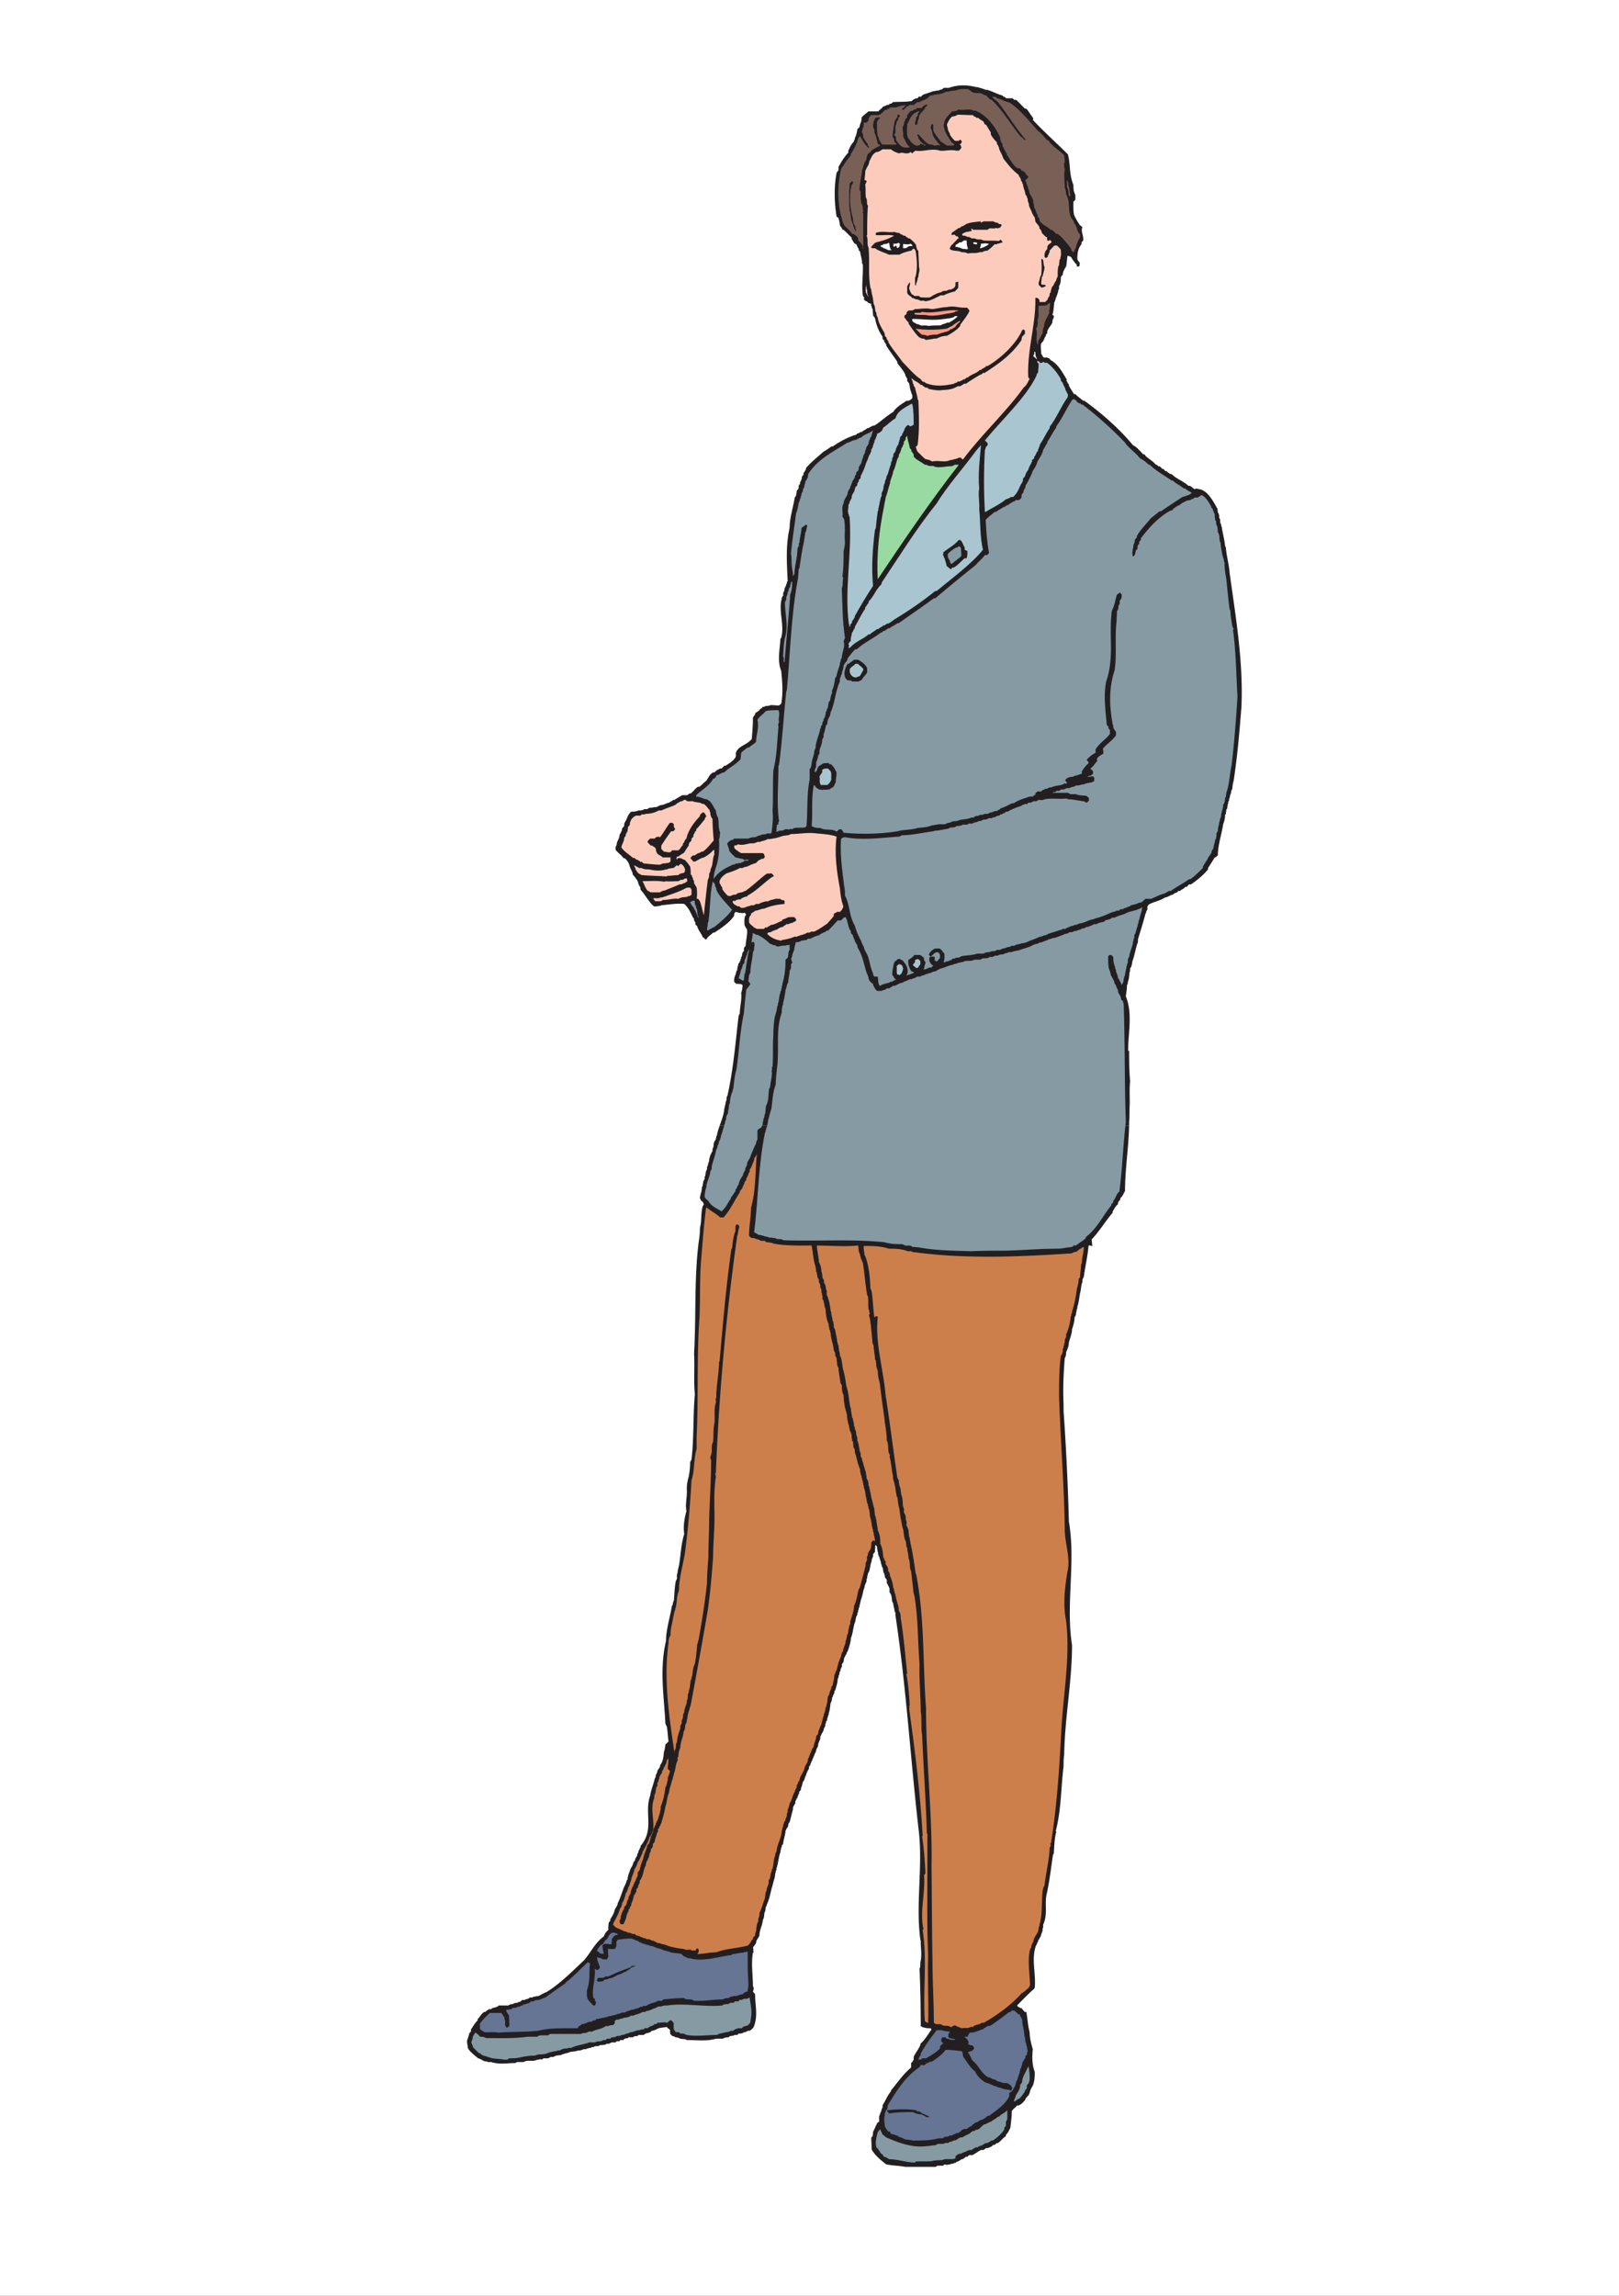 <svg xmlns="http://www.w3.org/2000/svg" width="594" height="842"><rect width="100%" height="100%" fill="#333333" stroke="none"/><path fill="#fff" d="M0 842h594V0H0Zm0 0"/><path fill="#231f20" fill-rule="evenodd" d="M264.027 412.879c-.437 1.242-.836 2.469-1.027 3.672l-.215.219v.503l-.144.141v.508c-1.227 1.223-.504 2.445-1.227 3.383v.863c-.789 1.223-1.008 2.23-1.223 3.098v.504c-.503 1.007-.289 1.511-.793 2.23v.863c-.718 1.008-.359 2.016-.863 2.739v.863c-.719.793-.504 1.512-.719 2.015v.43l-.289.434c0 .718-.214 1.511-.214 1.945l-.29.504v.504c-.214.504-.214 1.008-.214 1.152l.504 1.008c.718.215.718.934.933 1.223l-.43.718c-.793 2.883-.289 5.258-1.007 7.848 0 1.945-.215 3.817-.504 5.547-1.657 13.68-.864 27.07-1.657 40.605.29 4.97-.214 10.082.29 14.907-.723 8.062-.29 15.984-1.227 23.976l-.504.934c0 1.875-.215 3.601-.504 5.258-.504 1.726-.719 3.093-.719 4.605.215 2.809-.648 5.473-.144 8.137-.793 2.883-1.223 5.762-.793 8.351-1.223 3.891-1.223 7.489-1.942 11.594-.218.938-.503 1.945-.503 2.594-.364 1.008-.22 1.437-.22 2.23l-.429.864c-.504 2.449-.504 5.113-.723 7.199-.503.723-.214 1.512-.718 1.945-.719 4.39-2.16 8.711-2.16 12.817-2.45 10.296-.72 20.375-.215 30.382l.504 1.008c.359 1.871.359 3.746.648 5.473-.504.504-.937 1.008-1.152 1.008 0 .718-.29 1.726-.29 2.09l-.214.503c-.219 1.727-.219 3.598-1.442 5.11v.36c-.289.866-.793 1.226-1.007 1.73 0 .718-.649 1.511-.649 1.941v.434l-.289.359c-.43 2.09-1.437 4.25-1.652 6.191-2.38 6.48 1.652 12.457-3.602 18.649v.504c-.504.504-.289 1.008-.793 1.226.29.72-.719 1.223-.36 1.727-.503.504-.359.863-.792 1.152v.504c-.43.434-.43.719-.719.938 0 .644-.504 1.511-.937 2.16-.504 1.437-1.153 2.949-1.153 4.101l-.285.215c-.219 1.227-.937 2.235-1.226 3.098-.72 1.945-1.223 3.601-2.086 5.328 0 .648-.504 1.367-1.008 2.16l-.219.719c-.285 1.226-1.008 2.09-1.512 3.098v.503l-.504.504c-.214.864-.214 2.086-.214 2.809-1.153 1.008-1.368 1.656-1.657 2.375-3.312 2.45-4.824 5.977-7.199 8.71-4.61 4.321-9.144 8.93-13.894 11.74-1.227.429-2.45 1.292-2.954 1.437-.648 0-1.152.218-1.656.218l-.504.286h-.937c-.649.722-1.438.504-1.871.937h-1.008c-.719 1.008-1.223.504-1.656 1.008-.72 0-1.223.144-1.727.504-.723 0-1.226.144-1.586.504h-3.597c-.504.863-2.45.648-2.739 1.367h-.863c-.504.504-1.008.504-1.223 1.008h-.504c-1.226.867-1.511 1.875-2.379 2.593v.504c-1.222 1.223-1.726 2.375-2.445 3.313v.793c-.504.36-.648.719-.648.863-.29 1.008-.504 1.727-.793 2.445 0 1.008.289 1.875.289 2.665.863 1.585 2.375 2.593 3.816 3.816.934.215 1.438.719 2.16 1.008.504.218 1.223 0 1.223.36h1.367c3.098 1.01 6.047.362 8.93.362l.504-.363h2.375l.937-.36c1.438-.288 2.88.22 4.102-.503.648.215 1.152-.504 1.656 0l.723-.504h1.652l1.012-.504h.933c1.223-.719 1.872-.504 2.88-.719l.218-.144c1.223-.504 2.23-.504 3.168-1.008.719 0 1.438-.215 1.941-.215.723-.289 1.153-.289 1.657-.289l1.441-.504c.719.29 1.152-.433 1.367-.215l.504-.218h.504l.504-.286h.504c.937-.722 1.73 0 2.379-.722.719 0 1.437-.145 1.941-.145l.504-.36h.863l1.008-.503h1.442c.289-.863 1.656 0 1.656-.863h1.223c.503-1.008 1.511-.29 1.875-1.008h1.726c.504-.864 1.656 0 1.871-.864h2.016c.863-1.007 2.379-.503 2.808-1.511 1.008 0 2.016-.723 2.664-.938.938-.289 2.16-.289 2.954-.504.359.72 1.152.72 1.152 1.223.215.508-.29.723.215.867l-.215.36c.43.504.719.648.719.863.718 0 1.222.504 1.441.504.649 0 1.152.289 1.656.504 1.008.215 1.727 0 2.375.504 3.817 0 7.2.504 10.801-.504h2.445c.649-.504 1.657-.504 2.16-.504.434-.864 1.442-.215 2.09-.864h1.008l.504-.503c.719 0 1.442 0 1.945-.504.864.144 1.153-.723 2.086-.504.793-.504 1.223-.938 1.512-1.442 1.656-4.101.504-7.847.504-11.808 0-.504-.793-.934-.793-1.153.29-.718.434-1.437 0-1.941 0-4.25-.719-8.21 0-12.312l.29-.145c-.29-.719 0-1.223-.29-1.727.434-.722.938-1.226 1.152-1.656 0-1.226 1.008-1.945 1.227-2.808 0-2.016 1.223-3.961 1.223-5.618.793-1.222.289-2.449.937-3.312 0-.719.215-1.223.215-1.727l.29-.144v-.504l.214-.36c1.008-2.374 1.223-4.464 1.945-6.695.285-1.37.79-2.594.934-3.746v-.504l.219-.504v-.504l.285-.43v-.503c.722-2.16.722-4.106 1.441-5.977 0-.722.29-1.226.29-1.73l.214-.145v-.504l.504-.718c.144-1.727.863-3.383.863-4.825.504-.504.29-1.007.793-1.152l.215-.793v-.43l.504-.793c.504-1.582.723-3.093 1.227-4.535v-.648c.214-.793.648-1.223.863-1.727v-.722c.504-.504.289-1.008.793-1.153v-.504c.43-.504.215-1.007.719-1.222-.504-.504.503-1.008.503-1.223 0-.504.215-1.152.43-1.512 0-.36.29-1.152.29-1.37.862-1.009.648-1.727 1.152-2.376.214-1.008.718-1.941 1.152-2.59-.29-.867.719-1.226.504-1.73.433-.504.215-1.008.719-1.223v-.504c.503-.504.218-.937.648-1.152 0-.719.723-1.441.723-1.945 0-.649.718-1.438.718-1.871 0-1.223 1.008-2.23.793-3.239.43-.648.43-1.152.864-1.586l.359-.793c0-.718.648-1.367.648-1.87v-.505l.215-.214v-.504c.723-.72.29-1.227.723-1.73v-.36l.285-.504v-.504c.504-1.367.504-2.59.723-3.816.504-.79.504-1.512.504-1.942.504-.433.214-.937.644-1.226l.219-.72v-.503l.285-.215c.508-1.656.938-3.098.938-4.25l.289-.504v-.504c.504-.718.214-1.437.718-1.941 0-.508.215-1.152.504-1.371v-.79c0-.433.649-.937.649-1.226 0-.36.215-1.152.215-1.367.503-.504.289-1.008.793-1.223 0-.722.718-1.37.718-1.875.504-1.511.938-2.949.938-4.101.937-2.235.793-4.32 1.656-6.192 0-.867.29-1.226.29-1.73.718-.719.214-1.223.718-1.727v-.504l.215-.433v-.43l.289-.504v-.504l.215-.504v-.503l.218-.364v-.504c.79-1.726.79-3.453 1.438-4.824 0-1.008.723-1.726.723-2.375v-.504l.214-.504c0-.718.29-1.222.29-1.726l.214-.215c.719-1.371.504-2.883 1.153-4.106-.145-.937.718-1.656.503-2.375 0-.503.72-1.007.72-1.226v-1.152c.288-.504-.216-1.008.288-1.223l.434.504c0 .719.285 1.726.285 2.09l.219.285-.219.219c.504.503 0 .718.504 1.007.219 1.223.723 1.871.723 2.88l.214.214v.504l.43.723c0 .644.219 1.148.219 1.656l.285.215v.504l.219.289v.43c0 .503.719 1.007.719 1.222v1.152c.503.793.793 1.512 1.007 2.02v1.367c1.008 1.223.72 2.445 1.008 3.453l.36.649c0 .937.503 2.16.503 2.953l.29.36v1.007c4.03 26.57 5.543 53.281 8.64 79.703 1.367 13.18-1.223 26.426.504 39.313l.145.504c0 2.882.503 5.257-.145 7.847 0 .867 0 1.73-.289 2.235.29 7.199.434 14.183.434 21.093 1.222.793 2.734.793 3.671.793l.29.434c-1.227 1.656-2.45 3.887-3.961 5.11-.434 1.874-1.872 3.241-2.594 4.968v1.008l-.504.863-.43.363v1.657c-3.312 2.804-5.043 5.687-7.418 8.421v.36c-1.511 1.73-1.941 3.457-2.953 4.824l-.14.793v.43l-.29.289v.504l-.214.218v.504l-.29.141c0 .723-.433 1.227-.433 1.516v1.941c-1.008.145-.79 1.152-1.223 1.367-.289 1.008-.793 1.73-1.008 2.38 0 .503-.144 1.222-.144 1.51l-.504.43c0 1.657.145 2.883.145 4.395 1.007 2.086 3.96 4.461 5.328 5.473 2.375.504 4.824.504 6.984.933h11.231l.503-.43h2.16l.505-.503c1.222.504 2.449-.29 3.312-.29l.29-.214h.429c.504-.508.793-.649 1.008-.508.503-.504 1.007-.504 1.152-.863h.504c.504-.504.937-.504 1.226-1.008.504.504.934-.504 1.223-.504h1.152c1.223-.719 2.16-1.367 3.094-1.871h.723c.504 0 1.008-.719 1.222-.719.72.215 1.512-.504 1.872-.504.503-.504.793-.722.793-.722.433.504 1.222-1.008 1.44-.504 1.153-.649 2.161-2.16 3.095-2.59v-.504c1.007-1.008 1.226-1.871 1.656-2.664.219-2.09.504-4.031.504-6.05.504-.864 1.73-1.583 1.945-2.087h.649c1.222-.648 1.511-1.152 2.23-1.87.219-.794 1.008-1.513 1.441-2.017l.29-.722c.14-.864.644-1.871 1.152-2.59.719-1.871.719-3.602.719-5.113-1.008-2.59-1.008-5.473-.72-8.352-.648-2.09-1.151-4.32-1.151-6.191-.723-2.594-.723-5.04-1.227-7.418h-.504c-.504-.504-1.223-1.223-1.223-1.512-.503.504-1.007-.719-1.152-.215l-.504-.648c2.375-2.45 4.32-4.465 6.266-6.121l.215-.43c.504-5.258-1.368-10.586.504-15.555.503-.504.214-1.008.718-1.222v-.504c.504-.504.649-1.223 1.008-1.512 0-.863.649-1.582.649-2.375v-.434l.214-.504v-1.007c1.73-3.743.504-7.344 1.227-10.946 1.152-5.109 1.656-9.933 2.375-14.687l.289-.43c.215-2.738.215-5.617.934-7.992l-.215-.219c2.09-8.207 1.87-15.765 2.879-23.832 0-1.582 0-2.734.218-4.246.215-13.39 2.88-26.93 2.88-40.105-2.376-15.336 1.44-30.239-1.153-45.286a926.323 926.323 0 0 0-1.945-40.609v-2.594c-.285-5.832 0-11.3.433-16.847.504-.79.504-1.657.504-2.16.649-1.438 1.008-2.446 1.008-3.598.504-1.73 1.152-3.387 1.152-4.824.504-1.368.938-3.098.938-4.32l.504-.938c0-.719.285-1.438.285-1.942l.219-.503v-.504c.644-1.875.644-3.313 1.007-4.97.36-1.44.36-2.448.649-3.6l.215-.505v-.933l.504-1.012c.504-3.742 1.437-7.629 1.726-11.3.649-.65 1.153.503 1.367-.145 0-.723-.214-1.73-.214-2.235 3.097-3.308 5.039-6.695 7.703-9.789v-.504c.722-1.007.937-1.875 1.945-2.593v-.504c.145-.504.648-1.008.863-1.223v-.504c1.008-.937 1.227-1.875 1.73-2.594 0-8.148 1.344-16.039 1.497-23.976h-150.23"/><path fill="#231f20" fill-rule="evenodd" d="M264.027 412.879c.715-2.024 1.532-4.094 1.707-6.192l.145-.503c0-.504.36-1.223.36-1.946l.363-1.008v-.863l.285-.504c2.16-9.578 2.953-19.437 4.105-29.304l.434-.934c0-2.379.789-4.754.504-7.488.285-.723.504-1.871.504-2.88-.504-.433-1.442-.433-2.235-.433-.215 0-.36-.289-.863-.793 0-.863 0-1.582.648-2.808v-.504l.215-.285v-.364l.29-.285c0-.723.214-1.441.503-2.45l.434-.503v-.36l.285-.288v-.504l.219-.215v-.504l.285-.219v-.504c.219-.215 0-1.008.723-1.367v-1.008c0-.215.214-.504.648-1.008 0-1.87.719-3.816.504-5.976-.29-.43-.649-.934-.938-1.656 0-.938-.214-2.16.29-3.383.648-.504 0-.719-.29-1.152-.504.433-1.222 0-1.945.144-.215-.145-1.008-.36-1.367-.36-.36.215-.504.864-.504 1.368-1.512 2.445-4.824 4.61-7.2 6.191h-.503c-.723.793-1.73 1.227-2.45 2.45h-.503c-.145-.215-.434-.72-.864-.72-.289-1.226-1.726-2.593-2.015-4.105-.215-.215-.723-.433-.723-.937.363-.434-.644-.934-.43-1.656-1.222-1.727-1.441-3.598-3.601-5.543-2.664-.29-5.543.214-8.422.503l-.434.215c-.503 0-1.511.219-2.16.219-1.726-1.227-3.093-4.031-5.039-6.191v-.504c0-.508-.793-1.227-.793-1.875l-.215-.719c-.504-.719-.937-1.512-1.87-2.45v-.429c-.29-1.008-1.009-1.945-1.227-3.168l-.285-.648c-.22-.504-.649-1.008-1.372-1.73h-.503c-.504-1.009-1.942-1.872-2.88-3.095v-1.007c.29-.504.505-1.008.505-1.657.289-.718.937-1.73.937-2.664.215-.648.934-1.441.934-2.375 0-.289.793-.722.793-1.226v-.43l.214-.723c1.008-1.222.723-2.445 2.38-3.886.718 0 1.726 0 2.59-.434.503 0 1.51 0 2.234-.504h1.007l.864-.504c.504 0 1.008 0 1.726-.215h.504c.649 0 1.367-.793 2.375-.793.938-.144 1.442-.644 2.594-.863.289-.289 1.008-.504 1.512-1.008h.433c.79-.504 1.942-1.222 2.88-1.726h1.655c.215 0 .504-.219 1.008-.649h.434c1.008-.718 1.512-1.73 2.664-2.449h.504c.933-.648 1.437-1.367 2.445-2.086.863-1.008 1.152-2.379 2.594-3.168h.504c.648-.722 1.152-.937 2.086-1.441h.504c.289-.215.503-.504 1.007-1.008h.504c1.153-.863 2.809-1.586 3.746-3.312v-1.442c1.008-2.664 3.817-2.664 5.832-5.039.215-2.59.43-4.969.43-7.918.29-.434.793-.937.938-1.656.214-.219 1.007-.504 1.441-1.008 0-.434.79-.434 1.223-1.227h.504l.289-.144c.359-.36 1.367 0 2.086-.5 1.007 0 1.875.14 3.097.14l.793-.648c.719-3.812.43-7.918 0-12.023-1.512-3.817-.504-7.703-.289-11.735l.29-.433c1.222-4.32-.794-8.926 0-13.535.214-.43 0-1.223.718-1.872v-.937c0-.29.504-.79.504-1.512 0-.504.648-1.152.648-1.87l.215-.216v-.504l.29-.289c-.29-6.41-.794-12.886.718-19.586 0-3.597 1.227-7.199 1.875-11.086l.504-.718c0-.508.215-1.008.215-1.73 0-.145.718-.65.718-1.153v-.719l.504-.719v-.504c.29-.503.72-1.37.72-2.16 0-.218.937-.722.433-1.226.504-.215.504-.864 1.008-1.367v-.504c1.656-1.946 4.25-4.106 6.48-6.047 1.152-.649 1.871-1.153 2.809-1.871h.503c2.665-1.875 5.977-3.602 8.641-4.32l.43-.505c.504.215 1.008-.722 1.73-.503.43-.649 1.153-.649 1.871-1.372.793 0 1.657-1.007 2.664-1.007 1.727-.934 4.536-3.598 6.91-4.97 1.227-1.94 3.243-2.948 4.825-4.1h.793l.937-.505.43-.503v-.938c0-.285-.43-.719-.43-1.512l-.218-.144c0-.504-.286-1.008-.286-1.727l-.218-.937c0-.285-.72-.79-.72-1.153v-.504c0-.503-.718-1.007-.718-1.726-.504-1.152-1.656-2.594-2.883-4.106v-.503c-1.222-1.872-2.664-3.743-4.101-5.973v-.434c-.215-.289-.215-.433-.723-.937v-.504c-.285-.215-.644-.504-.644-.934v-.504c-1.512-2.16-2.235-4.32-2.739-6.699 0-.285-.718-.789-.718-1.222 0-.434-.145-1.442-.145-2.16l-.36-.505c.36-.214-.433-.718-.144-1.44l-1.008-.286c-.215-.145-.504-.649-.937-.649-.285-.214-.79-.503-.79-.937.505-.29-.363-.79-.363-1.223-.503-3.601.145-7.488 0-11.234l-.285-.5c0-1.516-.504-2.738-.722-4.32l-.504-.504v-.508c-.504-.5-.504-1.008-.934-1.727l-.504-.144c-.504-.504-.648-1.008-1.152-1.727v-.504c-1.008-.937-1.73-1.726-2.953-2.882h-.434c0-.43-.504-.934-.933-1.582 0-.864-.29-1.727-.504-2.735l-.72-.504c-.792-5.183-1.01-10.511 0-15.984 0-.29.72-.793.72-1.227V61.23c.933-1.656 1.87-3.382 3.597-5.253v-.723c.504-1.008.938-2.23 2.09-3.383v-.43l.29-.289v-.504c.503-.863.718-1.87.933-3.097 0-.215.289-.504.793-.864 0-1.007.937-2.23.718-3.457.22-.503 1.372-1.367 2.594-2.375h3.602c.285-.503 1.222-1.007 1.87-1.87.505.144 1.224-.72 2.017-.505 0-.718.718 0 1.367-1.007 2.23-.22 4.61 0 7.054-.434.145-.285 1.153-1.008 2.09-1.008l.504-.648.504.144c.145 0 .648-.504 1.152-.863.938-.289 2.45-.793 3.598-1.223.508 0 1.441-.289 2.16-.289.504-.504.938 0 1.656-.937h1.946c3.168-1.153 6.48-1.153 9.863-.285h.504c.937.285 1.871.504 3.098 1.007h.504c1.87.504 4.03 1.727 5.687 2.086l.29.504c.214-.504.718.504 1.222.504h2.09c.285 0 .718 1.008 1.222.504 1.153.938 2.016 1.945 3.383 3.313h.504c.937 1.007 1.367 2.015 2.379 3.238l.215.648-.215.22c3.598 3.886 8.926 8.71 12.887 12.671 1.007 3.598.359 7.2 2.015 11.16 0 1.153 0 2.375.719 3.742v1.727l-.719.723v1.437c0 1.227 0 2.16.215 3.313.504 1.226 1.227 2.449 2.234 3.96.141 0 .36.145.864.649-.723 1.441.504 3.098.289 4.824 0 .215-1.012.719-.504 1.223-1.442 1.656-1.656 3.601-1.656 5.472 0 .504.504 1.008 1.007 1.73-.363.142 0 .645-.363 1.15h-.863v-.65c-.504-.5-1.512-1.726-2.016-2.733-.215-.215-.863-.504-1.367-.504-.215 1.222-.215 2.375-.504 3.886-.504.723-1.223 1.946-1.223 2.954 0 .144-.722.648-.722 1.152 0 .937 0 1.945-.649 3.097v1.008l-.285.43c0 1.152-.937 2.664-1.226 4.105l-.215.29c-.215 1.367-.215 3.093-.719 4.75l.504.214v.723c-.29.504-.504 1.008-.504 1.727-.289 1.152-2.16 2.593-1.875 4.03l-.504.505v.433c-.719.793-.504 1.727-1.726 2.735l-.145.648v.504c0 .938.145 1.73.145 2.883.504 0 .214.719 1.007 1.223h1.223l.867.43.36.503c2.808 1.442 4.464 4.754 5.976 7.203l-.289.285c.504.22.29.868 1.008 1.371v.504c.504.934 1.152 1.942 1.871 3.094h.504c.937 1.008 1.73 1.442 2.883 2.45h.43c5.761 4.1 12.96 10.296 17.785 16.269 1.222.508 2.375 1.875 3.816 3.387h.504l.285.504c1.227 1.222 2.809 1.94 3.816 3.312.145-.504 1.008 1.008 1.372.504.285.215.503.504 1.007 1.008h.504c0 .215.215.36.72.863h.503c.144.504.648.504 1.152 1.008h.504c1.946 1.945 4.031 2.375 6.192 4.32h.504c.503.215.937.719 1.726 1.223l.723-.215.863.215.793.144c2.809 1.008 4.535 4.395 6.047 7.059 0 .14.144.934.144 1.367.504.504.504 1.223.504 2.016.72.718 0 1.367.72 2.375v.433l.218.504c.285 2.16 1.008 4.606 1.222 6.985l.29.504c.14 2.804 1.152 6.19 1.367 9.285 2.23 16.273 5.11 32.906 4.32 49.465-.723 8.93-1.441 17.566-2.809 26.64-.289 1.223-.503 2.16-.503 3.094-.29.508-.504 1.012-.504 1.73-.504.649-.215 1.153-.72 2.16v.504l-.288.43v.508l-.219.5v.434l-.14.503v.434l-.364.504v.504l-.14.504v.504l-.29.359c0 1.008-.214 2.23-.718 3.457-.504 3.598-1.946 7.633-1.946 11.445-.144 0-.648.723-1.152.723a77.46 77.46 0 0 1-2.45 3.887v.504c-1.655 2.09-4.1 4.03-6.19 5.472h-.794s-.359.504-.863.934h-.504c-.504.793-1.222.793-1.941 1.516h-.649l-.363.5c-.43.144-.863.144-1.652.867-.723 0-1.946 1.008-2.809 1.008-2.234 1.44-3.89 1.44-5.976 2.59l-.504.722v1.008c0 .215-.504.719-.504 1.367l-.219.29c-.789 3.163-1.726 6.046-2.734 9.358v.934c-.864 2.234-1.153 4.824-2.086 7.274v.433c-.29.504 0 1.223-.793 1.942 0 .503 0 1.007-.219 1.656-.14 1.226-.14 2.16-.644 3.601v.504l-.29.434c0 1.222-.214 2.664-.433 4.101 2.594 6.48.863 13.176.863 19.871l.363.29c0 3.601 0 7.199.36 11.015-.36 3.387 0 6.48-.219 10.152 0 1.368 0 3.098-.14 4.754 0 .48-.009.957-.016 1.438zm116.407-281.086c-.29-.29-.723-.723-1.297-1.152-.145-.29.574-.72.289-1.586h.43c0 .867 0 1.586.578 2.449v.289"/><path fill="#869aa4" fill-rule="evenodd" d="M335.719 793.113c-3.168 0-6.262-1.226-9.574-1.226-.29-.29-1.223-.793-2.016-1.008 0-.215-.36-1.008-.863-1.008-.504-.719-.723-1.367-1.73-2.375-.505-1.586 0-3.601.503-5.543 0-.144.723-.648.723-1.152.504.648.718 1.512 1.148 2.16.219 0 .723.504 1.227.934 5.039 2.16 9.793 3.89 15.12 3.168 1.009 0 1.653-.286 2.88-.286l1.008-.504h1.87l.938-.363h1.008c.215-.36 1.008-.504 1.367-.504.29-.36 1.008-.504 1.512-.504 0-.215.719-.504 1.441-1.007h.649c.504-.215 1.726-.934 2.879-1.438.359-.504.718-.504 1.222-1.008.29.36.504 0 1.008-.36h.504l.937-.507a8.48 8.48 0 0 1 1.657-1.512h.504c.214-.36.933-.36 1.437-.863h.434c.718-.719 1.726-1.008 2.664-1.941h.433c.72-1.008 1.942-1.153 2.95-2.38v3.313l-.504 1.008v1.367c0 .29-.934.723-.504 1.227-.934 1.656-2.59 3.094-4.32 4.246h-.504c-.649.504-1.368 1.008-2.375 1.008-.215.218-1.223 1.008-2.086 1.008l-.504.433h-.504l-.723.29c-.215.214-.504.214-1.008.718h-.718c-.864.144-1.368.648-2.594 1.008l-.649.36h-.504l-.718.288s-.29.215-.793.719v.719c-1.582.648-3.094-.215-5.04.648-1.152 0-2.374 0-3.741.363-2.016.141-3.602 0-5.833.141l-.218.363"/><path fill="#657593" fill-rule="evenodd" d="m334.71 785.047-.144-.145c-.503 0-1.511-.215-2.23-.215-1.008-.289-1.367-.792-2.594-1.007l-.504-.504h-.504l-.214-.215c-.29 0-1.008-.29-1.442-.29-.504 0-.215-1.366-1.223-.862-.214-.504-.933-1.227-1.222-1.946 0-1.152-.504-2.664 0-4.101v-.504l.289-1.012c0-.14.719-.648.719-1.152v-.43l.214-.793c2.665-4.32 5.977-10.008 11.305-13.605.215-.29.649-.504.649-1.008.359.215.718 0 1.222.215 0 0 .504-.36 1.008-.864.723.141.938-.722 1.871-.504 1.442-1.011 3.457-2.234 5.043-4.32 2.016 0 3.887.215 5.977.504.285.36.285 1.367.504 2.086 1.007 1.223 2.375 3.89 4.32 5.328.504 1.367 2.156 3.098 3.887 4.106 1.222.144 2.59 1.152 3.816 1.367.504.289 1.008.504 1.656.504 1.223.718 2.446.504 3.817 1.008l.504-.793-.504-.934c-.22-.504-.868-.504-1.371-1.008h-1.438c-.504-.144-1.008-.504-1.656-.504-.29-.144-1.008-.36-1.512-.867-.937.219-1.226-.719-2.379-.719-2.664-1.511-3.308-4.101-5.543-5.976-.863-.793-.719-1.727-1.656-2.735l-.215-.648c1.008-.215 1.152 0 2.16-1.008v-.719c-.289-.218-.504-.722-1.008-.722-.144.504-.648-.649-1.152-.145l.215-.863c0-.145-.215-.649-.719-1.367l-.719-.504c.215-.504.504 0 1.008-.215.215-.29.43-1.008.864-1.512h1.007c1.727-.36 2.45-.867 4.106-1.37 0-.505.719-.216 1.223-1.009h.718l.864-.36c2.234-1.51 4.105-2.948 6.554-4.823.285.218.43 0 .934-.504h.937s.793.722 1.512 1.37h.504l.144.72c.504.289.36.793.72 1.222 0 2.016.792 3.887.792 5.977l.215.504c0 .504.219 1.222.219 1.87l.285.505v.504l.219.504c0 .504.285 1.226.285 1.945-.504.144 0 .504-.285 1.008 0 .144-.938.648-.504 1.152-.434.43-.723 1.223-1.227 1.945v.649l-.36.719v.503l-.359.215v.504l-.144.29c0 .863-.504 1.581-.793 2.808 0 .504-.719 1.152-.719 2.016l-.215.648c-.504.719-.722 2.086-2.16 2.59v1.226c-1.226 2.88-4.824 5.328-7.418 7.2h-.504c-.718.718-1.222 1.007-2.23 1.511h-.36c-.289.36-.792.36-1.226.864h-.504c-.504.503-1.008.503-1.727 1.511h-.503c-.145.434-.649.434-1.153.938h-.937l-1.008.504c-.145.504-.649.504-1.152 1.008h-.72l-.503.359c-.504 0-1.223.793-1.871.504-.504.504-1.227.504-1.945.504l-.504.504h-1.442c-3.094.863-6.406.863-9.863.863"/><path fill="#231f20" fill-rule="evenodd" d="M339.754 776.48c-.219-.503-.938-.503-1.442-1.007-.937 0-2.16-.215-3.382-.864-2.809 0-5.692 0-8.785.504 0-.363-1.008-.867-.504-1.226 3.312-.29 6.695-.504 10.296 0 .215 0 .72.863 1.223.36 1.152 1.01 2.375 1.226 3.817 2.019-.215.43-.72 0-1.223.214"/><path fill="#869aa4" fill-rule="evenodd" d="M371.938 770.648c0-.359.718-1.367.718-2.09.719-1.152 1.656-2.374 1.656-3.886 0-.215.72-.719.72-1.223 0-1.875 1.511-3.601 2.234-5.687.504 1.437.504 3.308.504 5.039l-.29 1.008c0 .144-.214.504-.718.863v1.008c0 .215-.219.504-.723 1.008v.359c-.719.863-1.008 1.73-2.23 2.738h-.434c0 .504-.43.215-.934.863h-.503"/><path fill="#657593" fill-rule="evenodd" d="m336.945 755.598.215-.934c.215-.289.215-.504.649-1.008v-.504c1.511-2.879 3.457-5.472 5.832-8.57h2.086c.793.508 1.511.219 2.449.508.793.215 0 .36-.215.863v1.223c.648.504 1.656.504 2.59.719-.43.503-.934 0-1.582.289-.504-.29-1.008-.504-1.73-.504l-.286-.504h-1.226l-.36.719v.793s.649.863 1.153.863h-.793s-.36.504-.864 1.008v.722c-1.222 1.367-3.383 2.59-5.11 3.598h-1.585c0 1.008-.793 0-1.223.719"/><path fill="#869aa4" fill-rule="evenodd" d="M185.023 755.383c-1.222-.29-2.878-.29-4.32-.504-1.008-.215-2.16-.719-3.383-1.008-.215 0-.718-.36-1.222-.863h-.364c-.789-.719-1.511-1.512-2.23-2.23v-.505c-.504-.218 0-.363-.504-.867v-.719c.29-.503.504-1.222.504-2.015.504 0 .215-.719 1.008-1.223.433.504.937.504 1.586 1.512.504 0 1.511 0 2.23.504 4.969 0 10.078.215 15.406-.504h3.313l.937-.504h3.094l.723-.504h11.304c1.008-.648 1.727 0 2.88-.863h1.222c1.871-1.012 3.387-.793 5.04-2.02h.937c.503-.36 1.222-.36 1.945-.36-.219-.358 1.008-.862.285-1.222.219-.289.434-.793.938-.793H227c.504-.43 1.223-.215 2.016-.718h.433c.504-.215 1.153 0 1.942-.72h.937c1.152-.648 2.16-.503 3.383-1.37h.937c.29-.285.938-.504 1.442-.504.933-.285 1.437-.719 2.59-1.008.504-.504 1.222-.504 1.945-.504.504-.36 1.512-.36 2.16-.36 6.55-1.007 13.461.65 20.23 0 .434-.503 1.368-.503 2.09-.503l1.008-.504h1.223l.144-.504h1.512l.215-.504c.504 0 1.008 0 1.73-.433h1.153l.933-.504c.29 2.449 1.008 4.824.504 7.418 0 .503-.214 1.007-.214 1.726 0 .145-.504.649-1.008 1.152-.72.215-1.657.215-2.09 1.008h-1.512c-.504.434-.863 0-1.656.938h-.934c-.504.289-1.008.504-1.73.504l-.504.144c-.43 0-1.152.36-1.871.36l-1.008.504c-3.602 0-7.414.648-11.16 0l-1.008-.504h-1.223l-.504-.504h-1.152l-.723-1.008c0-.434-.214-1.442 0-2.09-.214-.36-.214-.719-1.007-1.223h-.43c-.29.215-.504.504-1.008.864-1.152-.36-2.16 0-3.601 0-.145.504-.649.504-1.153.504-.215.718-1.437.503-2.445 1.511-.508 0-1.152-.289-1.371.434h-1.008l-.504.285h-.504c-.719 0-1.87.723-2.808.723-.286.144-1.008.504-1.438.504-.504.144-.937.504-1.73.504l-.934.359h-.937c-.504.504-1.223.504-1.946.504l-.504.504h-1.222l-.434.504h-.934c-.503.504-1.511.504-2.234.504l-.863.359h-2.016c-2.086.863-4.246.863-6.695 2.016h-1.008l-.36.218c-.792 0-1.73 0-2.738.719h-.863l-.504.29h-.504c-1.007.214-1.941.358-3.093.862-1.227.504-2.739 0-4.106.72-1.945 0-3.816.288-6.047.792-.937.215-2.16.215-3.386.215l-.864.504h-1.008"/><path fill="#657593" fill-rule="evenodd" d="M182.648 745.45c-1.441-.36-3.168 0-4.824-.145l-.937-.504c-.285-.219-.79-.504-.79-.938v-1.656c.505-1.008 2.016-2.445 3.598-3.96h4.106c.504 0 .504.866 1.222 1.515 0 .718.504 1.437.29 2.445v.504l.43.863h.503c.29-.215.649-.504.649-.863 0-1.008-.141-2.23-.141-3.453-.219-.504-.723-1.012-1.012-1.656v-.504c.504 0 1.153-.22 1.945-.22l.434-.503h1.008c.504-.215 1.008-.504 1.656-.504l.504-.36h.43l.289-.359h.504c.718-.504 1.441-.144 2.375-1.152h.937c.504-.504 1.223-.504 1.871-.504.793-.215 1.512-.719 2.45-.937 1.945-1.512 4.75-3.383 7.199-5.11l.289-.433c2.879-2.16 4.969-4.536 8.062-7.414l.793.503c-.504 3.094.215 6.48-1.152 9.79v2.015l.144.867c.215.72 1.223 1.727 2.23 2.735h.505c.433-.36.433-1.008.433-1.512-.718 0-.214-.504-.433-.938l-.504-.285c-.719-3.601.937-6.984.504-10.8l.722.503h.504s.145-.289.649-.718c0-1.153-1.012-2.16-1.012-3.89.508 0 1.516.288 2.234.722h1.368l.504-.938c0-1.008-.145-1.656-.145-2.879h2.594l.504-1.007v-1.586l.504-.793c1.582-.215 3.093-.43 4.968-.43 1.008.215 1.438.719 2.59.934l.504.503c.504-.214 1.008.649 1.73.504l.215.145c.29 0 .938.36 1.442.36.215.144.933.363 1.437.363 1.008.503 1.657.789 2.88 1.007 1.007.504 1.945.72 3.097 1.008 1.512.719 2.879.36 4.61.863 0 0 .718 1.008 1.222 1.008s.863.719 1.656.504c5.04 1.442 10.008-.504 15.336-1.152l.504-.36c1.152 0 2.375-.503 3.816-.503.504-.145.938-.36 1.657-.36 0 3.817 0 7.63.289 11.664v.719c0 .504-.29 1.512-.29 2.23-.503 0-1.152.22-1.87 1.008-1.008 0-1.442.504-2.594.649h-.504c-.504.218-1.223 0-1.945.722-.504 0-1.512 0-2.16.504-3.383 0-6.985.719-10.583.504-1.222-1.008-2.449 0-3.816-1.008-2.45 0-4.824.285-7.418.504l-.504.504h-1.512c-1.152.863-2.804.719-4.32 1.871h-1.148c0 .504-.723.215-1.227.504-.215.215-.863.504-1.367.504-.504.215-1.008.434-1.727.434-.722.504-1.37.285-2.379 1.007h-1.007c-.43.141-.934.504-1.582.504-.504.145-1.008.504-1.73.504-.505.145-1.009.36-1.727.36l-.504.289h-.434l-.43.215c-1.007 0-2.015.503-3.168.503 0 1.008-1.222 0-1.441 1.008h-1.008c-.719.215-1.656.864-2.59.864-.289 0-.722.718-1.226.718l-.43.793h-3.457c-3.96 0-7.418 0-11.16.938-4.61.504-9.434.289-14.399.648h-.289"/><path fill="#cd7f4b" fill-rule="evenodd" d="M352.566 743.863a1.86 1.86 0 0 0-1.222-.504l-.29-.289-.718-.215c-.215-.144-.504 0-1.008.504h-.719c-.648-.648-1.656-.289-2.593-.504l-.938-.503h-1.726l-.72-.504c0-7.344-.503-14.832-.503-22.465-.219-11.59-.219-23.11-.36-34.774.36-19.226-2.015-38.738-2.015-58.105-1.227-16.129-.434-32.762-3.602-49.031l-.214-.504c-.504-3.602-1.008-7.2-1.875-11.016 0-.504-.286-1.152-.286-1.875l-.218-.504c-.215-1.222 0-2.664-1.008-4.101 0-.72.289-1.227-.215-2.16 0-.72 0-1.657-.719-2.665 0-.648.215-1.152-.289-2.16-.215-1.441 0-2.808-.719-4.535v-.504l-.144-.504c0-.648 0-1.152-.504-2.09 0-.503-.219-1.152-.219-1.945l-.504-.933c-1.511-10.082-2.664-19.872-4.316-30.313-.793-9.574-3.89-18.863-2.883-28.512 0-.648-.719-.504-1.223 0-.503-3.097-.503-6.265-1.007-9.578l-.434-1.008c-.215-3.812-.43-7.918-1.941-11.949l-.22-.219c0-1.007-.503-2.23-.284-3.453 2.879 0 6.047 0 9.215 1.008 2.085 0 4.464 0 6.91.934h1.226c.649.504 1.438.289 2.375.504 18.719 2.379 37.512 1.511 56.375.289.29 0 .793-.504 1.512-.504l.723-.29c.504-.718 1.148-.718 1.87-1.437h.505c0 1.942-.72 3.598-.72 5.832l-.288.43c0 1.441-.36 3.168-.36 4.754l-.503.504c0 1.222-.29 2.375-.723 3.886-.285 2.594-.79 5.258-1.727 8.137v.504l-.289.504v.504l-.215.36c-.144 2.015-.648 4.394-1.656 6.48v1.008l-.504.937v1.008l-.215.504v.504l-.218.36v.503l-.285.504c0 .719 0 1.726-.723 2.594-.649 4.824-.649 9.933-.649 14.902.504 16.129 1.875 32.398 2.09 48.742 0 5.043 2.16 10.371 1.008 15.336-1.008 6.05-1.727 12.027-.504 18.363 1.512 12.887-.937 26.063-1.726 39.239-.723 13.894-1.586 27.937-3.817 42.047-.504.289 0 .722-.144 1.152l-.36.504c-.144 4.61-1.37 9.144-1.875 13.898l-.504 1.008c-.863 4.32 0 8.926-1.367 13.39v.505l-.289.503v.504l-.215.938c-.504 1.152-1.437 2.16-1.726 3.598 0 .503-.723 1.152-.723 1.875l-.14.285v.504l-.364.218v.504l-.14.215c-.723 4.106 0 8.207.14 12.457l-.43 1.008c-.937.719-1.44 1.437-2.664 2.086-4.105 4.61-9.359 8.21-13.894 10.8h-.793c-.863.864-2.375.505-3.098 1.512h-.863c-1.223.72-2.23.215-3.602.504"/><path fill="#cd7f4b" fill-rule="evenodd" d="M340.258 741.848c-.219-.145-.504-.145-.938-.649-.793-11.015.938-22.101-.793-33.406l.29-.219c-1.442-6.476.718-13.176.214-19.87l.504-.72c-.215-4.39-.504-8.93-1.223-13.535l.215-.144c-.863-15.625-2.808-31.032-4.968-46.801.722-.29-.504-.504.218-1.008-.218-3.816-.433-7.418-1.226-11.52l.289-.214c-.719-6.77-1.223-13.465-2.375-20.38 0-.788 0-1.726-.723-2.734 0-.648 0-1.656-.504-2.593v-.504l-.285-.504v-.43l-.219-.433v-.504l-.214-.504v-.504l-.29-.504v-.36l-.214-.503v-.504l-.29-.504c0-.938-.359-1.945-.648-3.098l-.215-.215v-.504l-.289-.289v-.43c-.215-.288 0-1.007-.719-1.515v-.863c-.214-.504-.214-1.008-.933-1.727v-1.008l-.508-.648v-.504l-.285-.215c-.219-1.511-.219-3.386-1.152-5.113 0-1.656 0-3.098-.938-4.969 0-1.222-.504-2.445-.504-3.886l-.215-.434v-.504l-.289-.504c0-.719-.215-1.367-.215-2.375-.503-1.441-.648-2.879-1.152-4.32 0-.504-.289-1.223-.289-1.871l-.215-.504v-.504l-.215-.504v-.504l-.289-.434c0-.793 0-1.656-.719-2.664 0-.504 0-.933-.218-1.726v-.36c-.285-1.007-.79-2.234-1.008-3.457-.145-.433-.43-.937-.43-1.656l-.504-.937v-1.008c-.722-1.367-.433-3.094-1.226-4.75 0-.723 0-1.227-.43-2.235 0-.718 0-1.152-.504-2.085v-.504l-.289-.504c0-.723 0-1.153-.36-2.09v-.504l-.359-.504c0-1.008-.433-2.16-.433-3.383l-.215-.433c-.504-2.375-.504-5.11-1.441-7.703-.29-1.872-.504-3.887-1.153-5.977-.504-1.871-.289-3.598-1.222-5.328 0-.43 0-.934-.29-1.656 0-.504-.214-1.223-.214-1.942l-.29-.504v-.433l-.214-.434c0-1.223-.504-2.734-.723-4.39l-.504-.934v-.938l-.14-.503v-.434l-.29-.504c0-1.008-.503-1.871-.503-3.094l-.215-.504c-.219-1.875-.504-3.89-1.442-5.976v-1.512l-.289-.434v-.503c-.215-.504 0-1.153-.719-1.872v-1.007l-.503-.72c-.145-.648 0-1.44-.434-2.378 0-1.223-.215-2.16-.934-3.598 0-1.875-.722-3.89-.722-5.976 5.043 0 9.793.504 15.12 0 .216.863 0 2.086.72 3.312v.504c.503.43 0 .934.722 1.656v.504l.285.215c.649 3.887.868 7.918 1.586 11.953l.29.504c.214 1.438 0 3.168.214 4.824.504.215 0 .72.504 1.438-.504.504-.215 1.152 0 1.945.504 2.809.649 6.047 1.008 9.145l.36.648c0 1.727.503 3.453.503 5.04l.29.503c.214 1.008 0 2.375.718 3.602 0 1.511.219 2.879.723 4.605.504 4.106 1.008 8.067 1.652 12.457.219 2.59.938 5.543.938 8.64.793 1.368.289 3.095.793 4.75l.43.724-.216.285c.504 1.945.72 4.035 1.008 6.191.36.723.145 1.442.36 2.45.793 1.87.793 3.816 1.226 5.976l.285.504c.219 1.222.219 2.594.723 4.105.215 2.086.648 4.461 1.152 6.91.719 1.512.215 3.383 1.223 5.114 0 .36.215 1.152.215 1.87l.289.505c0 1.222.504 2.375.504 3.816.719 1.367.215 2.664.719 4.246l.218.504c.285 2.738.649 5.328.934 8.211l.219.504c1.511 8.422 1.222 16.848 1.941 25.414-.215 5.832.434 11.52.434 17.281.504 2.953 0 5.543.504 8.64.503 12.313 1.44 23.977 1.726 36l.219.29v13.176c0 10.293-.219 20.804.285 31.39-.285 8.207.219 16.344 0 24.696h-.285"/><path fill="#231f20" fill-rule="evenodd" d="m219.441 726.8-.504-.503.504-.938h1.871l.934-.504h.938c2.23-1.007 4.609-2.16 7.054-2.878.364-.504.867 0 1.586-1.008h1.223l-.215.289h-.504l-.937.504c-.504.718-1.153.718-1.942 1.437-.722 0-1.656 1.008-2.664 1.008-.648.36-2.16 1.367-3.387 1.367-.718.723-1.582 0-2.086 1.012-.503 0-1.222.215-1.87.215"/><path fill="#cd7f4b" fill-rule="evenodd" d="m255.8 716.648.505-.648c0-.504.289-1.223-.504-1.441-.36 0-.215.433-.863.937-.29-.504-1.008.29-1.512-.504-.723 0-1.586.29-2.594-.215-1.945-.218-3.816-.504-6.047-1.226l-.144-.145c-.29 0-1.008-.36-1.512-.36-.504-.144-.938-.429-1.73-.429-.72-.219-1.368-.937-2.376-.937-.43-.504-1.222-.504-1.945-.504 0-.504-.644-.215-1.148-.504-.723-.215-1.73-.863-2.594-.863l-.29-.504h-.933c-.504-.29-1.008-.504-1.73-.504-.145-.215-.934-.504-1.367-.504-1.008-.504-2.016-.938-3.168-1.442-.215-.289-.434-.503-.938-1.007l.219-.649c.719-1.437 1.656-2.953 2.16-4.605l.215-.723c.504-.215.289-.719.719-1.223v-.503c0-.36.793-1.153.793-1.872l.214-.218v-.504l.22-.145v-.504c0-.504.788-1.222.788-1.941.364-.29 0-.793.649-1.152v-.504l.218-.29v-.43l.286-.288v-.504l.218-.219c0-1.008.72-2.16 1.008-3.383l.215-.718c.504-.72 1.008-1.73 1.152-2.594.504-.285.504-1.008 1.008-1.512v-.36c.434-.359.215-.792.719-1.222v-.504c.937-1.73 2.09-3.601 2.594-5.472.504-.36.504-1.008 1.008-1.512v-.504l.214-.219c.72-3.597-.933-7.703.29-11.52l.214-.503c0-.649 0-1.153.504-2.16v-.43c.145-.504 0-1.152.649-2.016v-.867c0-.285.504-.719.504-1.512l.214-.214v-.504l.29-.649c.214-.215.214-.504.718-1.008v-.718l.504-.504v-.36c.434-.867 1.227-2.015 1.227-2.953 0-.289.863-.648.359-1.152.504 1.152 0 2.594 0 4.25l.793.719c0 1.007-1.008 2.23-.793 3.382-.36.72-.215 1.73-.863 2.594-.29 2.446-.723 4.606-1.73 7.2v1.007l-.216.504c0 .938-.503 1.945-.793 3.098-.359.719-.863 1.437-.863 2.156-.504.29-.289.793-.719 1.152 0 .29-.289 1.008-.289 1.512-.718 1.227-.933 2.594-1.437 4.106-.29.214-.649.433-.649.863-.363 1.512-1.226 3.168-1.511 4.824-.504 1.227-.938 2.375-1.227 3.89 0 .216-.719.72-.719 1.223v.72c-.144.648-.648 1.366-.937 2.374-.43.219-.215.723-.719 1.227v.504c-.504.144-.215.648-.719 1.152v.43l-.218.289v.504c0 .433-.79 1.222-.79 1.87 0 .505-.648 1.227-.648 1.946l-.219.648s-.285.36-.718.72v.503l-.29.723c-.503.285-.214.789-.718 1.148v.504l-.215.363c0 .36 0 1.153-.504 1.871l.215.934.289.29h.934c.503-1.009 1.007-1.942 1.226-3.458.285-.14 0-.644.649-1.148v-.723l.503-.504c-.218-.504.72-.863.504-1.726.504-.864.72-1.872 1.008-3.098.215 0 .43-.649.863-1.367v-.72c0-.288 1.008-.792.504-1.151.504-.36.215-.793.72-1.223v-.793c1.226-1.586 1.226-3.313 1.944-5.184l.29-.363v-.504l.14-.14v-.504l.363-.723c.36-.215.145-.719.649-1.223 0-.144.215-.937.215-1.367.289-.289.504-1.008.504-1.512 0-.218.718-.722.718-1.226v-.649c0-.214.72-.718.72-1.222 0-.215.288-1.008.288-1.367.504-.504.145-1.223.863-2.016v-.938l.504-.503v-.504c.504-.145.29-.649.723-1.153.504-1.941 1.223-4.101 1.512-6.191.648-1.512.504-3.457 1.367-5.113 0-1.223.719-2.805 1.008-4.32.504-.72.215-1.223.718-2.087v-.504c.723-1.511.504-3.097 1.372-4.824v-1.008l.285-.433c0-.934.218-2.16.722-3.313 0-1.941 1.008-3.597 1.223-5.832.504-.718.504-1.656.648-2.59.36-.503.504-1.007.504-1.726l.215-.508c0-1.871 1.227-4.246 1.512-6.476a2147.46 2147.46 0 0 0 5.976-33.266c.938-6.55 1.442-12.742 1.946-19.512 0-4.535.504-9.578.504-14.398 0-4.824-.29-9.793.504-14.907 0-.214 0-.718-.29-1.222l.29-.219a868.229 868.229 0 0 1 7.847-87.047l.215-.504c0-1.008.504-1.941.504-3.093l-.504-.504h-.504l-.36.504v1.87c-.792 1.872-1.007 4.102-1.222 6.192l-.289.504c-1.945 13.68-3.098 27.144-4.32 41.113l-.215.215c0 4.32-1.008 8.566-1.008 13.176-.433.504 0 1.008-.144 1.726-.793 2.594-.29 4.754-.504 7.418-.504 2.16-.29 4.536-.504 6.985-1.008 1.656 0 3.597-1.008 5.472 0 .215 0 .72.285 1.223 0 6.984-.504 14.184-.719 21.602 0 4.605-.289 9.07-.289 13.894-.214 3.168-.504 6.266-.504 9.574-.718 6.84-1.87 14.043-3.093 20.883l-.215.504v.504l-.29.504c-.214 2.445-.359 4.824-.862 7.2-.723 1.44-.723 2.808-1.008 4.534l-.22.504v.504l-.284.504c-.219 1.152-.219 2.594-.723 3.961v.504l-.215.504c-.289.719 0 1.726-.504 2.594v.503c-.144 1.008-.937 2.375-.937 3.598l-.43 1.008c0 .504 0 1.367-.504 2.09v1.008l-.504 1.007v.864c-.504 1.511-1.226 3.457-1.226 5.113-.43.43-.43 1.437-.43 2.086-.219.504-.504 1.008-.504 1.73-1.945-13.175-4.035-26.93-2.16-40.32 0-.648 0-1.656.719-2.664 0-1.586.215-3.098.719-5.04 0-.507.289-1.151.289-1.874l.214-.504v-.504l.22-.504v-.36l.284-.503V590l.22-.504c.429-1.945.284-4.105 1.151-6.191 0-4.61 1.512-9.145 2.23-14.04 1.153-8.57 1.872-17.495 2.376-26.355 1.227-3.598.723-7.629 1.875-11.52v-4.535c.719-14.183 0-28.582 1.008-42.984.43-7.414 0-14.902.719-22.605.503-5.977.933-11.954 1.726-18.22l.36-.144c1.511 1.371 3.242 2.09 4.824 3.602h1.226c2.664-2.953 3.887-6.047 5.977-9.215v-.434c.504-.289.504-.793 1.008-1.152v-.504c.504-.289.214-.719.718-1.222v-.504c.29-.215.649-.504.649-1.008v-.36c.504-.289.289-.793.793-1.226-.29-.504.719-1.008.43-1.727l.289-.648c.503-.29.214-.793.718-1.223v-.504c.504-.289.215-.722.649-1.226v-.649c.36-.504.718-1.007 1.008-1.726-.649 6.48-.29 13.176-2.16 19.87 0 3.458-.72 6.77-.72 10.298l1.008.718h.864c.718.504 1.511.29 2.449 1.008h1.512l.359.504c.504 0 1.008 0 1.727.219h.503l.504.285c4.465.867 9.29.723 14.043.723.504 2.375.504 4.969 1.438 7.703 0 .36.219 1.152.219 1.871l.285.504v.433c.219.504 0 1.153.722 1.946v.933l.504 1.008v.864l.43 1.007v1.008c.434.219 0 .723.434 1.371l-.145.504.145.215v.504l.359.215v.504l.145.289c0 .433.214.937.214 1.586l.29.504c.214 1.726.214 3.886 1.222 5.832v.863l.219.504v.504l.285.504v.503l.219.43c0 1.656.718 3.387 1.008 5.258.14.504 0 1.223.644 1.945v.934l.508 1.008c0 .722.215 1.656.215 2.593l.504 1.008c0 1.656.504 3.602.718 5.543l.504.864c0 1.007 0 2.449.649 3.601 0 1.512.215 2.953.504 4.61l.214.503v.504l.29.43v.504l.214.433c0 1.008.22 2.45.504 3.598.504 1.012.219 1.945.938 3.098.289.719.289 1.222.289 1.945l.144.504v.504l.36.504c0 .504.144 1.152.144 1.87l.504 1.009v.937c.719 1.871.934 4.031 1.942 6.262v.937l.218.43v.508l.285.504v.43l.22.503v.504l.284.504v.504l.145.36v.503l.219.504v.504l.285.504v.434l.219.433c0 1.223.503 2.735.718 4.32l.29.505v.503l.214.504v.504l.29.43c0 .793.214 1.441.214 2.379.649 1.652.504 3.168 1.152 5.11v.503l.215.36c0 1.007.504 2.015.504 3.242l-.504-.36c-.215 0-.863.504-.863 1.008s0 1.438-.289 2.16c-.215.504-.719.934-.934 1.657.215.503-.722 1.222-.289 1.94l-.215.938-.218.215c-.285.793 0 1.512-.504 2.52v.36c-.649 2.234-1.153 4.464-1.871 6.843l-.29.215c-.503 1.87-.718 4.101-1.726 6.191 0 1.656-.719 3.602-1.367 5.617v.864c-.219.504-.504 1.007-.504 1.726l-.219.504c0 .649 0 1.152-.504 2.09v.504l-.214.504v.504l-.29.504v.359c0 .793-.503 1.512-.718 2.45l-.145.284v.504c-.289.364-.793 1.371-.793 2.09-.719 1.512-1.222 3.098-1.652 5.113l-.29.145v.504l-.218.215v.504l-.285.214c0 1.223-.36 2.375-.649 3.887l-.503.723v.504c-.215.504-.72 1.367-.72 2.086l-.503.793c-.219 1.367-.219 2.808-.938 4.464v.504c-.504 1.442-1.007 3.457-1.441 5.04 0 .503-.719 1.222-.719 2.015l-.215.145c0 .214-.289 1.007-.289 1.441 0 .285-.718.793-.718 1.152 0 1.008-.723 2.23-.868 3.453l-.285.649c-.504.36-.219.723-.722 1.226v.504c-.504.215-.215.72-.72 1.223.216.504-.648 1.008-.433 1.656l-.215.719c-.504.723-1.007 1.73-1.152 2.594l-.36.793c-.433.933-1.367 2.086-1.367 3.308l-.503.504c.214.504-.72 1.012-.504 1.73 0 .505-.72 1.153-.72 1.872-.648 1.008-.937 2.23-1.37 3.383-.79.937-.504 1.945-1.223 3.097v.938l-.289.504v.504c0 .644-.504 1.367-.719 2.375-.504.214-.144.718-.648 1.222v.649c-.504 1.007-.504 1.945-.719 3.097-.504 2.016-1.512 3.957-1.73 6.047-.285.504-.504 1.008-.504 1.656-.649 1.512-.504 2.954-.934 4.61-.433.504-.219 1.222-.722 1.941v.504c-.215.504 0 1.152-.72 1.871v1.012c0 .719-.718 1.582-.718 2.59-.504 1.008-.504 1.87-.648 3.097-.793 1.727-1.008 3.383-2.016 5.329 0 .503 0 1.367-.434 2.16v.933l-.504 1.008c0 .649-.289 1.656-.289 2.594-.214.289-.359 1.008-.359 1.512 0 .144-.36.359-.793.863v.504c-.934.719-.719 1.441-1.941 2.375-3.817 1.008-7.703 1.008-11.52 2.449-2.16 0-4.25.504-6.695.648h-.29"/><path fill="#657593" fill-rule="evenodd" d="M220.305 716.504c-.504-.504-.72-.504-1.368-1.223.649-.504.864-1.73 2.086-2.234.504-.145.504-.863 1.008-1.367l.649-.504c.504-.719.718-1.871 1.945-2.375h.79c.218.215.722 0 1.226.648-.29.504-.504 0-1.008.36-.219.144-1.008.863-1.227 1.582.219.504-.215 1.007 0 1.656-.504 0-1.008 0-1.726-.145h-.649c-.215 0-.504.145-1.008.649 0 1.008.29 1.73.504 2.953h-1.222"/><path fill="#869aa4" fill-rule="evenodd" d="M356.313 458.887c-6.192-.215-12.961-.215-19.368-1.438-.504 0-1.511-.144-2.234-.144-.649-.793-1.656-.36-2.59-.504l-1.008-.504c-2.16 0-4.25 0-6.699-.723-12.238-1.222-24.695-.285-37.078-.719-.719-.792-1.945 0-2.953-.792-.649 0-1.367-.215-2.375-.215-.504-.504-1.223-.145-1.871-.649-.504 0-1.008-.289-1.73-.289-.505-.215-1.009-.719-1.727-.933 1.511-12.024 1.511-24.266 3.96-36.434.36-.719.36-1.656.864-2.664 0-.43.289-1.223.289-1.942.43-1.37.719-2.882 1.223-4.25.433-2.953.433-5.832 1.586-8.925 0-3.313.789-6.914.789-10.516.218-5.324-.504-10.367 1.441-15.91 0-.863 0-1.871.504-3.098v-.504l.144-.504c0-.359.36-1.152.36-1.87l.144-.505c0-.43.215-1.222.215-1.87.504-.72.29-1.727 1.008-2.665 0-1.441.504-2.879.504-4.25l.504-1.007v-1.438l.433-.504v-.433c-.433-.215 0-.504-.433-1.008l.433-.938c0-1.008.504-1.512.793-2.664v-.43l.145-.503c-.145-.29.504-.72.215-1.512.289 0 1.008-.219 1.511-.219l.72-.43c.503 0 1.152-.214 1.87-.214l.504-.504h.938c.937-.504 1.87-1.008 3.097-1.227.504-.504 1.223-.719 1.872-1.152.214.433 1.007-1.008 1.44-.504a90.05 90.05 0 0 0 3.599-3.817h1.222s.504-.504.938-1.007l.718-.215c.723 1.222.723 2.375 1.227 3.816.285.29 0 .719.719 1.223v.648c0 .29.289.504.793 1.008v.504c.36.219.144.723.648 1.227v.503c.215.141.504.864.934 1.368v.504l.289.718c1.726 2.88 2.09 5.762 3.098 8.856.214.504.718 1.441.718 2.16.29.793.719 1.441 1.657 1.945v.434c.503.789.503 1.222 1.44 2.156h1.727c.43-.43 1.153-.14 1.872-.934h1.007c0-.433.72-.214 1.153-.937h.718c1.008-.285 1.73-1.008 2.38-1.008l.718-.215c.29-.433.793-.289 1.223-.648.504 0 1.226-.793 2.015-.504.364-.504 1.153-.29 1.875-1.008h1.223c.145-.215.863-.504 1.367-.504l.723-.433h.504l.285-.285h.434c.503 0 1.152-.653 1.945-.653l.719-.215c.214-.504.718-.285 1.222-.789 1.367-.218 3.098-1.226 4.754-1.441.504-.504 1.223-.215 1.942-.719.504 0 1.007-.289 1.656-.289 1.441-.863 2.594 0 4.32-.863h2.235c.863-1.008 2.085 0 3.308-1.008h1.152c.504-.504 1.227-.504 1.946-.504.433-.434 1.152-.434 1.945-.434.215-.289.934-.503 1.438-.503.722-.649 1.37 0 2.379-.649.503 0 1.007-.285 1.726-.285 1.367-.508 2.879-.938 4.246-1.441.723-.29 1.73-1.008 2.738-1.008.215-.215.864-.504 1.368-.504.718-.219 1.441-.649 2.449-.863l.144-.29h.504l.36-.214h.359l.29-.22c1.222 0 2.589-.788 4.1-1.222l.22-.289h.503c.215-.215.864 0 1.368-.648h1.007c.504-.215.938-.504 1.727-.504.723-.504 1.226-.215 2.09-.934 1.008.215 1.222-.793 2.23-.504.504-.504 1.153-.289 1.871-1.007h1.008c.867-.504 1.586-.653 2.809-.868.504-1.007 2.16-.504 2.883-1.511h1.007c1.223-.72 2.59-.934 3.817-1.438 1.87-1.152 4.101-.937 6.261-2.379 0 1.442-.793 2.883-1.007 4.54-.504.503-.145 1.152-.649 1.94v.434c-.504 1.008-.504 2.23-1.222 3.383v1.008l-.29.433v.504l-.214.43v.508c-.215 1.437-1.227 3.308-1.368 5.039-.503.504-.503 1.512-.503 2.16l-.29.504v.43l-.214.504c0 1.007-.504 1.875-.504 3.097-.723 1.223-.219 2.23-1.227 3.602l-.215-.723c-.504-.504-.504-1.152-1.152-1.87 0-.72-.36-1.442-.719-2.38v-.5l-.289-.504v-.433c-.504-1.223-.719-2.375-.719-3.887l-.722-.723h-.649l-.504.504c0 1.227 0 2.38.145 3.817 0 .722.723 1.726.723 2.664.285.937 1.511 2.449 1.511 3.601l.504.434v.504c.36.285.215.718.719 1.222v.43l.145.723c.503.718 1.007 1.511 1.007 2.449l.72.644v.504l.218.29c.504 14.402.285 28.8.789 43.417-1.008 8.422-1.223 17.063-2.375 25.63-1.008.503-1.223 2.234-2.23 3.386v.43s-.22.289-.723.793v.433c-3.094 3.598-5.04 8.352-9.36 11.59v.36c-.933 1.007-2.449 1.73-3.597 2.738-.219 0-.938-.29-1.227.504h-.719l-.144.144c-1.512 0-2.953.504-4.39.504-6.052 0-12.458.504-18.723.719-4.32 0-8.637 0-13.246.215"/><path fill="#869aa4" fill-rule="evenodd" d="M264.727 444.273c-1.438-1.007-3.598-1.656-4.825-3.816-.504-.504-.863-.504-1.367-1.512 0-.867.145-2.379.649-3.601v-.434c.214-1.652 1.222-3.308 1.441-5.254l.504-1.008v-.937c.504-1.941 1.223-3.816 1.656-6.047.215-.36.504-.793.504-1.512.215-.289.504-1.007.504-1.511l.43-.72c0-.144.289-.937.289-1.37.504-1.008.718-2.52 1.222-3.672v-.43c.504-.504 0-1.008.649-1.73 0-.649 0-1.438.722-2.375 0-.504 0-1.008.286-1.657 0-.718 0-1.222.433-2.23 0-1.227.29-2.809 1.008-4.32v-.504l.215-.36c.289-2.234.433-4.609 1.152-6.988 1.008-6.765 1.227-13.75 2.739-20.66.214-2.664.503-5.547.863-8.64.289-.505 1.222-1.442 1.511-2.16-.289-.29-.289-.505-.718-.938 0-.504.215-1.438.215-2.23l.503-.938c0-2.375.72-4.75.934-7.489l.434-.863c-.145-1.008.504-1.726-.145-2.953l-.719.219c-.289-.219.215-.863 0-1.367.43-.22 0-.723.43-1.442l-.215-.289.215-.215c.434-.289.938.72 1.656.504 1.512.719 2.883 1.656 4.61 3.313.504 0 1.222.718 1.87.504l.723.504c1.008 0 1.942-.504 3.094-.29.29-.43 1.008 0 1.512-.43v1.942c-.719.863-.285 1.656-.719 2.88l-.793.722c0 2.879-.215 5.687-1.152 8.855v.434l-.215.504v.504l-.215.504v.503l-.289.36v.504l-.215.504c-.289 1.222-.289 2.23-.722 3.597v.504l-.286.504c0 1.227-.503 2.379-.867 3.817-.36 2.16-.504 4.32-.504 6.699-.285 3.597 0 7.484-.285 11.3-.433.504 0 1.223-.433 1.876l.214.285c0 1.656-.503 3.601-.718 5.547l-.29.503c-.429 1.872 0 4.247-1.222 6.407 0 .793-.215 1.656-.215 2.664-.433.504-.144 1.222-.648 1.941 0 .434-.29 1.156-.29 1.875 0 .29-.214.719-.718 1.512l-.504.215c-.219.144-.723.433-.723.937v3.098c-.214.215-.504 1.008-.504 1.437-.863 1.657-1.582 3.528-2.375 5.543-.43.649-.933 1.371-.933 2.09 0 .504-.649 1.223-.649 1.871 0 .504-.793 1.223-.793 2.016-.718 1.226-1.441 2.09-1.656 3.601-.504.43-.504 1.223-1.152 1.872v.503c-.504.72-1.008 1.442-1.727 2.45v.36c-1.226 1.51-1.511 2.952-3.386 4.608m58.035-82.73c-.723-1.008-.504-2.16-.723-3.383h-1.223c-.289-.215-.503-.719-.503-1.223-.938-1.875-1.153-4.105-1.872-6.195l-.289-.719c-.433-.793-1.222-1.945-1.222-2.878-.22 0-.364-.72-.867-1.512v-.36c-1.008-1.73-1.942-3.89-2.446-5.832-2.16-3.601-1.656-7.203-3.601-11.015 0-1.012 0-2.16-.29-3.387-.648-5.473-1.581-11.52-1.152-17.277 0-.219.793-.723 1.442-.723 6.55 1.227 13.25.215 19.945-.215l1.008-.504c3.597 0 7.558-.937 11.445-1.441l.508-.215c1.652 0 3.094-.504 5.039-.719.504-.504 1.367-.504 2.16-.504l.934-.504c.504 0 1.511 0 2.16-.503h1.73l.43-.364h1.441c.215-.285.938-.504 1.442-.504.504-.285 1.008-.504 1.652-.504l1.012-.503h.933l1.008-.504h1.153c0-.43.718-.215 1.222-.43.219-.29.938-.504 1.371-.504l.504-.434h.504c.215-.503.934-.214 1.438-1.007h.722c.934-.72 2.88-1.442 4.391-1.946l.648-.214c.215-.434.72-.29 1.223-.649.219 0 1.008.215 1.227-.504h1.007l.864-.504h1.008l.933-.504c.793 0 1.152.29 2.16-.214 2.594-.504 5.328 0 8.211-.29l.36.29c2.015 0 3.671.503 5.832.718l1.007.504c.215 0 .43-.289.864-.719v-1.007l-.864-.72c-1.222-.288-2.375 0-3.886-.651h-1.946l-1.007-.5h-5.688c.504-.504 1.223 0 1.438-.723h1.152l.504-.504h1.226c.504-.504 1.223-.504 1.871-.504.504-.215 1.008-.504 1.727-.504.504-.504 1.227-.504 1.871-.504.504-.144 1.012-.36 1.73-.36 1.008-.503 1.872-.503 3.094-.792l.723-.43v-1.226l-.434-.504c-.503 0-1.511.219-2.16.219.215 0 .649-.504 1.367-.504 0 0 .29-.22.793-.649v-.937l-1.007-1.008c1.007-.504 1.726-1.871 2.664-2.88l-.215-.218v-.504c.648-1.008 1.367-1.152 2.375-1.87 0-.505 0-1.009-.215-1.727.934-1.371 3.598-3.098 4.824-4.97v-1.222c-.289-.504-.793-1.008-1.008-1.73 0-.285 0-.649-.218-1.153-1.153-6.48-1.512-13.03.722-19.726.864-5.762 0-11.953.72-18 0-1.152.144-2.375.144-3.602l.503-1.008v-.863l.504-1.008v-1.007l.504-.72.215-.648v-.718c0-.29-.215-.504-.719-1.012-.144.508-1.007.508-1.152 1.226-.504 1.657-.719 3.598-1.726 5.473-1.227 8.711 1.007 17.133-2.09 25.992-1.008 5.04-.29 10.293.215 15.84 0 .285 1.007.649.503 1.152.145.286.649.504.649 1.008v1.223c-1.152 1.656-4.102 3.602-5.254 5.687v1.223a11.505 11.505 0 0 0-3.098 2.379c-.215.285 0 .504.504 1.008v.504c-1.008.719-1.726 1.87-2.445 2.879v.937c-.649 0-1.442.649-2.379.649-.504.285-1.008.504-1.727.504l-1.007.285c-.145 0-.36.218-.864.722-.504.215.504.72.504 1.223-.289.504-.504 0-1.008.215-1.37.937-3.097.504-4.824 1.441-1.008-.289-1.152.719-2.16.43l-.434.508c-.289-.508-.793.504-1.152.504h-1.223l-.793.718v.649c-.214-.219-.43 0-.933.504h-1.152c-1.946.718-3.602 1.008-5.832 2.449h-.504l-.723.285c-1.152.649-2.16 1.152-3.598 1.586-.144.504-.937.504-1.37 1.008h-.79c-.433.215-.937.504-1.586.504l-1.008.504h-1.007l-.938.359h-.934c-.718.793-1.726 0-2.16 1.008h-1.007c-1.368.719-2.88.504-4.536 1.008-.722.433-1.441.215-2.449.433-.36.285-.863.504-1.586.504l-1.008.504h-2.375l-.504.145c-.503 0-1.44.285-2.085.285-1.512.722-3.457.722-5.114.937-2.375.793-4.824.504-7.418 1.223-6.476 1.008-13.175 1.152-19.87.504.359-.215-.505-.719-.505-1.223h-1.008l-.718.719h-.504l-.219-.215c-1.652-.719-3.598 0-5.469-1.008-1.007 0-2.015 0-3.168-.718.504-4.754-.218-9.793.79-14.907h.363l.285.504c.219.504.723.504 1.226 1.008.215 0 .72 0 1.368.219l.359-.219c.36.219 1.367 0 2.09 0 .285 0 .719-.719 1.222-.719.649-.504.649-1.152 1.153-1.945 0-1.223.289-2.16.289-3.598-.508-.937-.793-1.945-2.16-3.097-.219.289-.504 0-1.008-.504-.219.504-.938 0-1.442.289-.503 0-.937.504-1.656.863-.504.29-.504.793-.937 1.223.433.289-.504.793-.504 1.226l-.285-.218c0-.504 0-1.008.504-1.727v-1.367c0-.723.718-1.73.718-2.739l.504-.863c-.215-1.726 1.008-3.097 1.008-5.113l.504-.934v-.937c.36-.934.648-2.16.863-3.313l.504-.504c0-1.007.219-1.941 1.008-3.093l.219-1.227c1.652-3.672 1.652-7.484 3.383-11.3v-1.008c0-.22.43-.723.43-1.372l.288-.285c0-.937.649-1.945.649-3.097 0-.504 1.008-1.442 1.441-2.23v-.434c.79-.934 1.512-2.16 2.879-3.383h.504c2.879-2.594 5.832-3.817 8.93-6.192.214.43.863-1.007 1.367-.504.289-.503.719-.503 1.222-1.007h.504c1.008-.868 1.657-.868 2.88-1.875h.503c4.32-3.094 8.426-5.832 12.89-9.145h.505a808.619 808.619 0 0 1 14.902-12.238c.938-1.223 2.09-1.946 3.313-3.602h.793l.718-.719c-.718-4.101-1.008-7.917-1.222-12.167.504-.72 1.87-1.727 3.312-2.954h.504c.719-.648 1.871-1.148 2.879-1.87.215.503 1.008-1.009 1.441-.505.504-.718 1.153-.718 1.942-1.437.219.215.433 0 .937-.508h1.153s1.007-.644 1.007-1.148v-.723c0-.29.72-.79.72-1.223v-.433c.503-.36.288-.719.722-1.223v-.504c1.008-1.726 2.015-3.601 2.664-5.472.719-1.008 1.437-2.231 1.726-3.458.72-1.152 1.872-2.878 2.086-4.246.504-.718.723-1.441 1.512-2.449v-.504c1.227-1.656 1.875-3.312 3.313-5.254v-.433c2.379-3.168 3.601-6.48 5.976-9.864h.723c.285 0 1.008 1.153 1.652 1.442h.504l.219.43h.504c5.11 3.886 10.582 8.71 15.625 13.968 1.148 1.946 4.101 3.817 5.468 5.758 1.008.508 2.016 1.152 3.243 2.379h.359c2.23 2.23 5.328 3.887 7.992 5.758h.434c1.222 1.226 2.664 1.73 4.101 2.953h.504c.649.719 1.367.863 2.375 1.586-.718.789-1.87 1.008-3.383 1.512-2.59 1.656-5.039 3.308-7.917 5.254h-.504c-.868.718-2.09 1.656-3.313 2.664-1.441 1.87-3.89 4.25-5.043 6.48v.504l-.719.719c0 .433 0 1.152-.504 1.875 0 1.367-.718 2.59-.214 4.316l.504-.215c.214-.504.503-1.008.503-1.726 0-.215.72-.723.72-1.153v-.718c0-.29.648-.723.648-1.227-.504-.285 1.007-1.008.504-1.512 2.953-3.96 6.695-8.062 11.015-10.297h.504c.219-.644 1.227-1.152 2.234-1.87h.36c.793-.72 1.222-1.008 2.23-1.438l.504-.29c.145 0 .863-.218 1.367-.218l.504-.43c.219.43.723-.504 1.227-.504h1.008c.144-.214.863-.503 1.367-.937 1.726.937 2.594 2.594 3.601 4.32-.503.215 1.008.864.504 1.367.504.29.215.723.72 1.227 0 .504 0 1.008.144 1.727v.504l.359.433c0 .719 0 1.223.504 2.16 0 .504.144 1.153.144 1.871.72 1.008.504 2.23.72 3.383l.288.504c0 1.441.434 3.098.719 4.824l.219.504v.36c.504.359 0 .793.504 1.511 0 1.946.214 3.817.644 5.977.363 3.672.723 7.418 1.227 11.305l.289.433c0 2.016.43 3.598.719 5.832l.503.934-.289.219c1.153 8.207 1.153 16.125 1.657 24.476-.504 8.211-1.153 16.852-2.16 25.274-.72 3.097-.72 6.695-1.946 10.082v.5l-.14.363v.504l-.29.504v.504c-.214.503 0 1.222-.718 1.94v.938l-.219.434v.504l-.285.504v.504l-.219.504c0 .648 0 1.152-.504 2.086v.504l-.215.503c0 .868-.504 1.875-.504 3.098l-.503 1.008v.863l-.145.504v.504l-.36.504c0 .937-.648 2.09-.648 3.312-.215 0-.719.72-.719 1.512-.218.145-.503.863-1.007 1.367l-.364.723c-.36.719-1.222 1.871-1.726 2.879v.504c-1.512 1.441-2.88 2.879-4.61 4.105h-.504c-2.085 1.582-4.32 2.59-6.695 4.32h-.719c-.144.215-1.007.5-1.367.864-2.015.504-3.242 1.222-5.113 2.015h-2.09s-.789.72-1.512 1.368h-.718c-.938.504-1.871.718-3.094 1.007l-.508.434h-.504l-.14.285h-.504c-.22.504-.723 0-1.227.723-.504 0-1.223-.219-1.367.504h-1.008c-.215.215-1.008.504-1.441.504-2.16.863-4.102 1.87-6.48 2.375-.286.215-1.009.433-1.513.433-1.367.504-2.375 1.153-4.32 1.438-.43.219-.863.504-1.652.504-.219.218-.938.433-1.442.433-.503.504-1.152.29-1.87 1.008h-1.008c-.22.215-.868.504-1.372.504-1.222.504-2.734.863-4.101 1.367-.219.29-1.008.504-1.442.504-.289.219-1.007.504-1.511.504-1.153.504-2.086.937-3.602 1.441-.863.43-1.87.938-3.094.938-.648.504-1.656.215-2.664.933h-.937c-.504.29-.934.504-1.656.504-.504.29-1.008.504-1.727.504l-.863.504h-1.227c-.504.504-1.222.504-2.015.504-.864.649-1.582 0-2.805.863h-2.379c-2.016.723-3.887.504-5.977 1.008-.503.504-1.222.504-2.015.504 0 .434-.719.219-1.223.434l-.36.504h-.503l-.29.289h-.433l-.285.215c-.219-.504-.723.648-1.227.144l.29-1.152v-1.946c-.29 0-1.008-1.656-1.946-1.87h-1.437c-.723.214-1.871 1.152-2.375 2.16l.504.718c.504 0 .863-.504 1.656-1.222l.719-.29h.504c.214.29.718.504.718 1.008v1.008c0 .219-.718.938-1.222 1.442l-.72-.504v-1.223c-.288-.219-.792 0-1.44-.219l-.504.504v1.227c.289.359.503 1.367 1.437 1.582-.285.289-.504.793-.934.793h-.503c-.434.215-1.442.718-2.16.718.503-.718.214-1.222.718-2.23.219-.504-.719-1.152-.504-1.871-.215-.504-.863-.723-1.367-1.227h-2.23c-.22.504-1.153 1.227-2.09 1.73-.29 1.153 0 2.59.937 4.102.285.364.649.215 1.153.649-.723.219-1.875.937-2.883.937l.289-.433c.504-1.438 0-3.168-1.512-4.75-.215-.504-.719-.29-1.152-.793h-.719c-.219.504-.937.504-1.441 1.441-.29 1.223-.649 2.95-.649 4.32 0 .215.649.72.649 1.223l.718.504c-.214.215-1.007.504-1.367.863h-.504c-1.222.793-2.449.504-3.886 1.512h-.215"/><path fill="#869aa4" fill-rule="evenodd" d="M272.648 359.672c-.433 0-.937-.793-1.656-.793.215-.934.719-2.16.938-3.313.285-.285.504-1.007.504-1.511 0-.215.718-.72.718-1.223v-.36c0-.503.649-1.226.649-2.015l.289-.219v-.504c0-.504.719-1.148.719-1.87v1.007l-.215.36c-.29 2.015-.793 4.394-1.008 6.554l-.145.5v.434l-.289.504c0 .433-.214 1.441-.214 2.16l-.29.289"/><path fill="#a9c5d0" fill-rule="evenodd" d="m329.96 357.656-.218-.215h-.504c-.504-1.007 0-1.875-.285-3.097l.79-.719h.433l.793.43.36 1.007c0 .504-.216 1.372-.72 2.16l-.648.434m6.191-2.593c-.215-.504-.937-.504-1.222-1.223 0-.215.789-.719.789-1.152v-.504c.219-.504.433 0 .937-.504.29 0 .504.289 1.008.793v1.152c0 .215-.719.719-.719 1.223l-.793.215"/><path fill="#fccbbb" fill-rule="evenodd" d="M286.617 344.984c-1.512-.214-3.387-.718-5.113-2.449 0-.504.719-.648 1.223-.648.722-.504 1.511-.719 2.378-1.008.286-.215 1.223-.934 2.23-.934 0-.504.65-.289 1.153-1.007h.719c.504-.22 1.008-.504 1.73-.504l.215-.364h.434l.504-.504v-.503s-.29-.215-.649-.72h-2.015c-.723.216-1.442.72-2.38.938l-.214.504c-1.223.285-2.594 1.438-4.105 1.438 0 .433-.72.218-1.223.937-.215 0-.863-.215-1.152.504h-2.664l-1.008-.504c-.434-.504-1.368-.937-1.871-1.875v-1.437c.214-.29 0-.793.718-1.223v-.504c.504-.433 1.008-.648 1.657-1.152 1.007 0 1.945-.723 3.168-.723 2.375-1.008 4.753-1.512 7.488-1.726v-1.153c-.504-.504-1.223 0-1.512-.719h-1.945c-.649.43-1.656.215-2.59.938h-1.008c-.648.285-1.37.285-2.379.934h-1.008l-.863.503h-1.008c-.504.434-1.222.215-1.941.72l-.938.218h-.718c-.22 0-.723-.938-1.227-.504-.504-.434-1.223-.434-1.871-1.441v-.43c.215-.508.504 0 1.008-.219.36-.504 1.152-.504 1.87-.504l.505-.504c.433 0 1.226-.718 1.875-.504l.215-.43c2.879-1.44 5.832-4.538 8.925-6.769l.649-.215-.145-.504c-.285-.218-.504-.648-1.007-.648-.215.145-.72 0-1.438.145-2.16 1.511-5.258 4.605-7.848 6.336-.503 0-1.007.644-1.73.5-.504.363-1.008 0-1.727.867h-.937c-.215 0-.719.504-1.438.504l-.722-.215c-.649-.793-1.438-1.442-1.871-2.38v-.503c-.504-.504-.504-1.008-1.008-1.656v-.719c.215-1.008 1.441-2.23 2.594-2.879 1.511-.504 3.238-1.008 4.824-1.945h1.008c.504-.29 1.007-.504 1.656-.504.933-.504 2.156-1.008 3.308-1.367l1.008-1.008c.504 0 1.008-.723 1.73-.504l.505-.723c-.29-.215 0-1.008-.793-1.367h-7.918l-.938-.504c-.504-.504-.793-.504-1.512-1.222l-.144-.72c.144-.792.863 0 1.367-.792 1.512.504 2.883 0 4.61-.363.718.144 1.726 0 2.59-.5h1.007c.723-.504 1.73-.29 2.594-1.008 1.726 0 3.887-.508 5.832-1.227.504 0 1.152-.215 1.871-.215l1.008-.433c3.098 0 6.191-.719 9.504-.215 2.449.215 5.043.36 7.203 1.152-.793 6.192 0 12.457 1.223 18.938.214 2.16.43 4.316 1.222 6.476v.504l-.504.938c-.289.289-.504.793-1.008.793-.718-.29-.933.214-1.945.648v.719c-.14.504-1.652 1.945-2.375 2.879-1.367.937-3.094 2.16-4.824 2.953h-1.152l-.504.36h-.864c-1.152.792-2.375.792-3.886 1.511h-.864c-1.511.723-2.953.937-4.609 1.227l-.215.214"/><path fill="#869aa4" fill-rule="evenodd" d="M259.398 341.168c0-.719.29-1.727.29-2.734l.214-.364c.723-4.605.504-9.644 1.512-14.398l.219-.504v-.504l.215-.504c0-1.441.504-3.312 1.152-5.039.793-2.883 1.008-6.266.793-9.36.43-.722.215-1.44.43-2.378-.72-1.727-.43-3.313-.72-5.328-.503-.934-.718-1.582-.862-2.809-.793-1.008-1.008-2.016-2.016-3.168-.219-.43-.723-.43-1.227-.933-.718 0-1.367-.29-2.375-.72-.43 0-.933-.288-1.582-.288v-.504c1.871-1.871 4.75-3.313 6.192-5.977l.504-.215c.504-.218.504-.722.863-1.226h.504c.719-.43 1.512-.934 2.23-.934 1.875-1.945 3.746-2.449 5.977-4.824 0-.723.219-1.371.219-2.379.285-.43 1.511-1.223 2.375-1.941h.504c.718-.723 1.726-1.153 2.59-2.09 0-2.664 1.226-5.11.503-7.992.504-1.223 1.946-1.871 3.098-3.313 1.512-.285 2.879-.285 4.61-.285.718 1.512-.22 2.879.214 4.39-.215.434-.433.938-.215 1.587-.504 5.328-.504 10.652-1.875 16.125-.285 4.824 0 9.867-.285 14.906.285 2.59 0 5.254-.433 8.207h-1.512c-.504.36-1.152.36-1.871.36-.723.503-1.442.288-2.45 1.007-.648 0-1.656 0-2.59.504h-5.257l-.504.504h-.504c-.215.219-.937.433-1.441 1.223-.285.363.504 1.37.504 2.09l.218.718c.504.793 1.223 1.442 2.23 2.379.65 0 1.587.504 2.595.504l.718.504.29-.219.144.219c.215-.504.504 0 1.008-.219 0 .723-.793.219-1.442.434l-.504.504h-.433l-.285.289c-.504 0-.938.214-1.73.214-.216 0-.72.434-1.368.434-2.45 1.223-5.039 2.16-7.2 5.543v.719c0 .289.72.648.72 1.152-.215.504.648 1.008.433 1.73 1.008 2.376 3.453 4.75 5.832 7.415-1.73 2.375-4.394 4.605-6.77 6.48h-.433c-.285.504-1.008.504-1.512 1.008h-.504m-3.093-4.609c-.504-.215-.215-.72-.72-1.223v-.504c-.507-.145-.144-.863-.937-1.367v-.504c-.718-.504-.937-1.227-1.441-1.945.219-.145.504-.649 1.008-.649h.723v1.153c.14.214.503.937.503 1.44.649 1.009.145 2.161.864 3.384v.215"/><path fill="#fccbbb" fill-rule="evenodd" d="M258.246 335.625c-.43-1.152-.719-2.883-1.223-4.395l-.214-.644c-.215-.219-.215-.508-.72-.938h-.503c.215-1.222.215-2.664 0-4.105-.145-.504-.649-1.008-.938-1.656v-.719l-.433-.719v-.504c-.504-.289 0-.722-.79-1.226 0-.649 0-1.871-.218-2.88-.504-.718-1.223-1.87-2.16-2.593h-.43l-.289-.285-.719-.219c-.218 0-1.007-.285-1.226.504-.43-.285 0-.504-.145-1.008l.867-.215c.504-.503 1.008-.793 1.727-1.152.648-.793 1.008-1.726 1.871-2.734v-.504l.29-.649c.214-.214.718-.504.718-.937v-.504c.219-.29.723-.504.723-1.008v-.504c.503-.144.214-.863 1.007-1.367v-.504c1.153-1.223 2.086-2.375 3.239-3.816-.434-.29.718-.719.36-1.223l-.36-.648-.434-.504h-.43c-.289.215-.504.504-1.007.863v.504c-2.594 2.734-4.32 5.328-4.97 8.207-.359.219-.359.504-.792.937.433.29-.934.934-.43 1.442-.793.504-.793 1.223-1.73 1.941h-2.375l-.29.504c-.718.504-1.581 0-2.59 0l-1.007-1.008v-1.222c1.008-1.657 2.16-3.313 3.598-5.258h.793l.718-.719-.504-.937v-.934l-.503-.504h-.934c-1.008 1.152-2.16 3.383-3.602 5.254l-.793-.215c-.214.215-.718 0-1.152.719h-1.652s-1.008.723-1.008 1.227c0 .214.719.863 1.223 1.367h.503c.504.504 1.223.504 1.368 1.511v.43l.36.793c.358.649 1.366.863 2.089 1.586h2.879v1.512l-.719.504c-.504 0-1.441.215-2.16.215l-.938.433c-1.945 0-3.886-.289-5.976-.433-.285 0-.79-1.008-1.223-.504-.289-.504-.793-.504-1.152-.938-.36.434-1.008-1.008-1.512-.504-1.223-1.222-3.098-2.156-4.32-3.887 0-1.222 1.008-2.085 1.008-3.601 0-.215.937-.719.433-1.223.504-.144.285-.648.79-1.152 0-.215.144-.934.144-1.438 0-.218.722-.722.722-1.152v-.504l.286-.723c.218-.718.937-1.437 1.945-1.94h1.656l.434-.435h1.008l.503-.214c1.368 0 3.094-.29 4.75-1.227h.938c1.727-.789 3.168-1.223 5.11-2.016.648-.644 1.152-.863 2.09-1.367.503.215 1.007-.718 1.655-.504l.72.504h2.015l.433.215c.43 0 1.442.29 2.16.29.215.218 1.008.503 1.438.503.434.215 1.442 1.367 2.16 2.375v.434l.219.289c0 .718 0 1.367.79 2.375 0 2.593.218 5.039.433 7.922-.72.718-2.45 3.093-4.032 4.101-.503-.289-1.007.649-1.726.504-.29.36-.649.36-1.152.863h-.723l-.79.723v.504c.286.285.79.504.79 1.008h.863c.508-.29 1.945-1.227 3.168-1.512.938-.434 2.379-1.441 3.602-2.809.504.43 0 .938.289 1.582-.723 1.512-.504 2.954-1.008 4.61-.219.504-.504 1.008-.504 1.726l-.434.868c0 .503 0 1.511-.503 2.23a556.571 556.571 0 0 0-1.442 12.961"/><path fill="#fccbbb" fill-rule="evenodd" d="M240.535 330.586s-.289-.219-.719-.723v-.504c.72 0 1.582.29 2.59-.214h.504c3.313-1.223 5.977-1.875 9.074-3.602h1.223l.504.723v1.87l-.719.505h-.504l-.289.214c-.863.29-2.086 0-3.312.793-1.657-.289-3.598.43-5.758.43-.723.793-1.73.29-2.594.508m-1.941-3.316c-.29-.5-.793-.286-1.153-.79-.793-.937-1.007-2.16-1.73-3.312 2.594 0 5.328-.29 8.137.215l.289-.215c1.367.215 3.093 0 4.75 0l.937-.504c1.008.215 1.223-.719 2.16-.504l.215 1.008c-.215 0-.719.719-1.152.719-.43 0-.934.648-1.656.433-1.657.72-3.383 1.442-4.75 1.946-.793.504-1.512.214-2.45 1.004h-3.597m6.046-5.829c-2.952-.218-6.046-.218-9.214-.503l-.938-.504c-.648-.364-1.008-1.153-1.441-1.875.433-.215-.719-.72-.215-1.223.504.504 1.008.504 1.656 1.008h.938c.789.504 1.652.504 2.664.504 1.941.433 4.101.718 6.262 0h.433l.504-.29c.504 0 .934-.214 1.727-.214.214 0 .718-.504 1.222-1.008l.649.289s.218-.29.722-.793c.504 0 1.008.504 1.438 1.223l.289.793c0 .215 0 .718-.29 1.222-.718.22-1.655.22-2.16.868-1.152 0-2.663.285-4.1.285l-.145.218"/><path fill="#869aa4" fill-rule="evenodd" d="M284.887 305.168c0-.719 0-1.727.218-2.734 1.008 0 0-.649.72-1.153-.938-6.695-.216-13.394-.216-20.449l.215-.36c1.223-8.929 1.656-17.784 2.664-26.929l.215-.504c1.227-13.465 1.512-27.36 4.106-41.11 0-.866.214-1.874.214-3.097l.29-.504c.503-3.242.933-6.695 1.726-10.008v-.433l.145-.504c0-.504.214-1.223.214-1.942.504-.722.504-1.656.793-2.664l-.503-.433c-.29.215-.504.719-1.008.719-.145.218-.649.503-.649.867 0 1.511-.718 3.453-.718 5.11-.504.214 0 .722-.29 1.226l-.43.863c0 3.238-1.007 6.047-1.152 9.43l-.503.722c0-1.73-.504-3.097-.504-5.043 0-1.008 0-2.16-.22-3.383.434-4.824 1.227-9.574 1.876-14.617.504-1.152.719-2.375.933-3.886.504-.43.29-1.223.793-1.872v-.503c.43-.434 0-.938.72-1.657v-.433l.144-.36v-.359l.36-.29v-.503l.144-.215v-.504l.214-.215v-.504l.29-.722c.503-.285.214-.649.718-1.152v-.504l.145-.72c3.387-5.472 9.578-8.425 14.402-11.519 1.008 0 1.656-.937 2.879-.937.719-.215 1.223-.719 2.23-1.008 1.153-1.223 2.594-1.223 4.106-2.445.145.504-.504 1.511-.504 2.23-.504.215-.289.719-.719 1.223 0 .144-.289.937-.289 1.37-.215.5-.718 1.009-.937 1.727v.504l-.285.145v.504c0 .504-.723 1.222-.723 1.941-.145.504-.648 1.512-.648 2.16-.286.504-.72 1.008-1.008 1.73v.505l-.215.718c-.29.145-.719.434-.719.864.215.504-.793 1.008-.504 1.73-.504.285-.504.934-1.008 1.438v.433c-.433.29-.144.793-.648 1.223v.504c-.504.648-1.008 1.441-1.008 2.375-.433 1.012-1.441 2.16-1.441 3.387-.938 1.437-.145 3.093-.434 4.824 0 .215.649.719.649 1.222.503 2.594 0 5.473.289 8.352 0 .938-.29 1.945-.504 3.098 0 3.383 0 6.191-.434 9.43l.29.218c-.29 1.152 0 2.59-.505 4.102.215 5.687.215 11.953 1.153 18 0 .144-.29.648-.504 1.367.718 1.875-.649 3.89-.649 5.976-.504.504-.289 1.227-.718 1.946v.504c-.29 1.152-1.008 2.664-1.223 4.25l-.508.789c-.285 1.441-.285 2.808-1.148 4.535v1.012c-.504.718-.504 1.656-.723 2.59l-.504.718c0 .504-.285 1.153-.285 1.946l-.434.718v.504l-.289.219c0 .285-.215 1.008-.215 1.512-.289.214 0 .648-.648 1.152v.719c-.36.215-.504.937-.504 1.441l-.504.649v.503l-.215.286c-.289 2.16-1.73 4.824-1.73 7.203-.285.43-.504.933-.504 1.652-.145 1.152-.934 2.664-.934 4.106-.218.504 0 1.152-.722 1.87v3.891c-1.153 5.47-.649 11.301-1.153 16.993l-.504.503c-1.152.215-2.59 0-3.957.215-.289 0-.793.793-1.226.29-.79.503-1.512 0-2.23.214-.505.504-1.368.504-2.16.504l-.938.504"/><path fill="#a9c5d0" fill-rule="evenodd" d="M301.16 287.887c-.719-1.008-.215-1.942-.504-3.168.29-.285.504-.934 1.008-1.438v-.937c.504-.504 1.367-.504 2.09-.504l1.008 1.008.215.718v2.38c-.215.503-.434 1.222-1.442 1.94h-2.375"/><path fill="#231f20" fill-rule="evenodd" d="m312.61 249.945-.145-.289c-.504 0-1.008-.215-1.73-.215 0-.289-.72-.722-.72-1.226-.503-1.438 0-3.094.938-4.75h.504c.504-.723 1.152-.723 1.871-1.512h1.512c.937.504 2.879 1.727 3.312 3.168v1.438c-.214.722-1.441 1.656-1.87 2.593-.22.504-.723.29-1.227.793h-2.446"/><path fill="#a9c5d0" fill-rule="evenodd" d="m313.617 248.434-.648-.22c-.36-.284-.793-.648-1.008-1.151l-.219-.72v-.792c.219-.863 1.371-1.223 2.09-2.086h1.008c.215.504 1.223.863 1.87 1.87v.505c-.429.504-.647 1.223-1.151 1.945-.215.43-.72.145-1.223.649h-.719"/><path fill="#869aa4" fill-rule="evenodd" d="M287.48 242.742c0-.504.36-1.222-.144-2.015.144-2.375.144-4.965.863-7.559 1.008-4.106-.215-7.992-.215-12.313l.504-.933v-.938c.215-.504.504-1.007.504-1.73.215-.215.434-.934.434-1.367l.504-.719v-.504c.285-.289 0-1.008.718-1.512 0 1.512 0 3.168-.718 4.825-.504 8.207-1.442 16.343-2.09 24.765h-.36"/><path fill="#a9c5d0" fill-rule="evenodd" d="M311.457 237.633c-.504-.219.504-.863-.219-1.367.219-.29.219-.723.938-1.227-.215-1.008.289-1.871.433-3.094.504-.289.36-1.007 1.008-1.511v-.504c1.223-2.09 2.16-4.25 3.817-6.7v-.503c.503-.36.503-.864 1.222-1.582v-.504c2.16-2.16 2.375-4.106 4.824-6.48v-.505c6.262-9.289 12.672-19.726 20.16-29.015 3.817-6.266 9.575-12.672 14.4-19.227.503-.644.937-1.148 1.87-2.16-.43 5.332-1.148 10.586-.644 15.914-.504 2.375.214 4.969 0 7.559.504 4.824.214 9.937 1.367 14.906-4.32 5.328-11.016 10.152-16.992 15.12h-.504c-4.825 3.888-9.36 6.981-14.403 10.079-1.007.504-1.87 1.512-3.093 1.945-.29-.433-1.008 1.008-1.512.504-.36.649-1.152.649-1.871 1.438h-.504c-.723.722-1.586.937-2.594 1.945h-.504c-2.09 1.871-4.535 2.375-6.914 4.969h-.285m0-7.848.285-.504-.285-.219c-1.73-13.03 1.152-25.703.285-38.878v-.504l-.285-.504v-.434c-.504-.285 0-.789-.504-1.512l.285-.144c-.285-.5.219-1.008 0-1.727 0-.214.504-.718.504-1.437.434-.29.219-.793.723-1.152v-.504l.144-.723c.504-.79 1.008-1.512 1.008-2.16l.215-.719c.29-.289.719-.504.719-1.008-.215-.504.793-.937.504-1.726.289-.145.722-.364.722-.867v-.504c.79-1.438 1.438-2.88 1.942-4.606.218-.723.722-1.367.937-2.379l.29-.719c.429-.214.214-.718.718-1.222-.289-.863.648-1.153.648-2.38l.215-.214v-.504l.29-.215v-.433c0-.504.718-1.223.718-1.942l.219-.289v-.504c.285-.214 1.008-.433 1.512-.937.504-.285.504-.934.863-1.438 1.512-.937 2.734-2.449 4.39-3.312.72-2.738 3.313-3.89 5.762-5.328h.43c.504 2.449.504 5.039.504 7.703-.285 0-.649.504-1.438.504l-.433-.504-.504.215c-.504.289-.504.722-1.008 1.226v.504c-.504.145-.215.934-.863 1.367v.504c-.36.29-.793.504-.793 1.008v.504l-.215.215v.504l-.219.144v.504l-.285.719c-.504.289-.219.723-.723 1.226 0 .649-.214 1.153-1.007 2.16.289.934-.649 1.223-.36 2.087-.289.359-.504 1.007-.504 1.511-.504 1.227-.718 2.45-1.222 3.817-.29.289-.504 1.008-.504 1.511-.215.364-.504.868-.504 1.586-.723 1.223-.219 2.23-1.153 3.602v1.008c-.718 1.367-.718 3.093-1.222 4.824v.5l-.219.434c-.285 1.945-.504 4.03-.719 6.265l-.289.43c-.863 6.77-1.367 13.754-.719 20.664-2.375 3.601-4.535 7.2-6.695 11.09v.36c-.289.359-.504 1.007-1.008 1.51v.505s-.144.215-.648.719c0 0 .215.867-.504.722"/><path fill="#99daa2" fill-rule="evenodd" d="M322.04 212.434c-.505-8.86.503-18 2.374-27.075 0-.718.508-1.945.508-2.879.719-1.726.933-3.312 1.652-5.328v-.433c.29-1.153.938-2.375 1.153-3.887.793-1.367 1.007-3.312 1.73-4.969l.285-.289v-.43l.219-.792c.504-.215.215-.72.648-1.223v-.36l.36-.792c.36-.215.144-.723.648-1.223v-.723c0-.144.719-.648.719-1.152-.504-.215.504-.719.504-1.223 0 1.512.719 2.88.937 4.61 0 .214.934.718.504 1.148.285.219.649.723.934 1.227v.718c.723 1.227 2.594 1.871 4.105 3.098h.72c.722.719 1.73.285 2.593.504l.289.215c1.941.504 4.031-.215 6.406-.215l1.008-.504h1.441c-10.511 13.465-20.449 28.078-29.738 41.977"/><path fill="#231f20" fill-rule="evenodd" d="M348.61 208.688c-.434-.504-.65-.504-1.372-1.223 0-1.008-.504-1.73-.718-2.88l-.29-.218c.29-.289-.718-1.008 0-1.512l-.214-.214c1.945-1.657 3.816-2.375 5.761-4.61h.504c.934.723.934 1.73 1.657 2.739v.863l1.007.504c0 .718 0 1.726-.289 2.59h-.718c-.723.503-2.594 2.738-4.106 3.457-.215-.215-.504 0-.863.504h-.36"/><path fill="#869aa4" fill-rule="evenodd" d="M348.969 206.742c-.36-.285-.504-.789-.504-1.222-.504-.29-.29-.793-.723-1.153v-1.222c.434-.504 1.875-1.73 3.098-2.375.215.214.504 0 .937-.504.285.214.79.504.79.863 0 .793.144 1.726.144 2.734-.649.864-2.16 1.657-3.383 2.88h-.36"/><path fill="#a9c5d0" fill-rule="evenodd" d="M361.352 187.734c-.43-7.414-.43-14.902 0-22.605l.289-.863c0-.29.214-.504.718-1.012v-.719l-1.007-1.008c5.976-7.343 14.906-15.55 18.793-23.472.214-.215 0-.934.718-1.368 0-1.007.215-1.945.215-3.167 0-.29-.933-.793-.43-1.153l.72.219.144.5c.36 0 1.008.144 1.222-.5.29.5 1.008.5 1.512.5 1.586 1.152 3.817 3.746 4.969 5.976v.504c.219.22.219.364.723.868 0 .718 1.007 1.726 1.007 2.734.504.215.215.863.864 1.367v.504l-.145.723c-2.45 3.383-3.816 7.199-6.55 10.797v.503c-1.372 1.875-2.09 3.817-3.602 5.977v.504c-.434.219-.145.723-.649 1.227v.644c-.718.219-.504 1.227-1.437 2.16v.504s-.29.29-.793.649v.503c-.36 1.008-1.153 1.946-1.367 3.098-.723.793-1.008 1.512-1.227 2.45-.215.284-.719.503-.719 1.007v.43l-.289.722c-1.222 1.727-1.222 3.383-3.312 5.329h-.79c-.218.214-1.152.718-1.874.863-2.446 2.016-4.825 2.95-7.414 4.605h-.29"/><path fill="#fccbbb" fill-rule="evenodd" d="M341.91 169.23c-.644-.503-1.367-.644-2.375-.863-.504-.289-1.87-1.726-3.094-2.953v-.43c-.503-.214 0-.504-.503-1.007l.718-.723c.719-5.324.504-11.016.29-16.484l-.29-.29c0-1.226-.719-2.953-.937-4.32l-.504-.719v-.503l-.285-.22v-.503l-.22-.285c.505-.145-.647-.649-.144-1.153.868 1.008 2.09 1.153 3.243 2.375h.504c.214.504.718.504 1.222 1.008h.723l.504.504c1.148.215 2.59.504 4.101.504 2.09-.29 4.106 0 6.48-1.512h.938c.285-.215.934-.504 1.438-.937h.722c1.223-.934 3.313-2.16 5.329-3.383.14.504.863-1.008 1.367-.504 4.824-3.098 10.078-6.695 13.68-12.168v-.504l.214-.719 1.008-1.007v-1.153l-.504-.504-.504.286c-2.086 4.824-7.414 10.082-12.672 13.175h-.504c-.503.723-1.222.723-1.945 1.442h-.43c-1.44 1.441-2.953 1.441-4.535 2.879-.289-.504-1.007 1.007-1.511.504-.22.503-.868.503-1.371.867h-.72l-.503.504h-.504l-.215.285c-3.387.722-6.984 1.226-10.586-.285-.215-.504-.719-.22-1.222-.649l-.504-.723c-2.375-1.511-4.465-4.101-6.696-6.335-1.656-2.375-3.746-4.75-5.258-7.344.504-.215-.933-1.008-.503-1.438 0 0-.215-.289-.72-.793v-.433l-.218-.79c-.934-1.585-2.156-3.6-2.375-5.472-.285-.504-.504-.937-.504-1.73-.719-.864-.215-2.086-1.008-3.313 0-.43-.214-1.148-.214-1.871l-.145-.504c0-.504-.36-1.152-.36-1.871l-.144-.504v-.504l-.289-.504c-.934-4.824-.215-9.793-.719-14.902-.718-1.227 0-2.883-.718-4.32l.214-.22c0-3.382 0-7.128.29-10.8-.723-.789 0-1.941-.723-2.879-.285-1.512 0-3.094-.285-4.75 0-.36.504-.722.504-1.515l-.723-.215c0-1.008.219-1.727.219-2.88 0-1.222 1.511-2.59 1.511-4.105.72-.933.864-2.445 2.59-3.308.723 0 1.227-.29 2.235-1.008h3.093c.504.5 1.871 1.223 3.098 1.512 1.152-.793 2.59.718 4.102-.504l.648.504c.219-.29.723-.793 1.227-1.012 2.878.508 5.832-1.008 8.925 0 1.871.219 3.746-.5 5.977 0h.937s.934-.719.934-1.223c-.145-.144 0-.648-.648-1.152.867-.215.503-.504.867-1.008 0 0-.22-.215-.649-.719l-.504.504h-1.441c-.504-.504-1.223-1.222-1.871-2.375v-.504c-.504-.218-.29-.722-.723-1.226 0-.215 0-.719-.285-1.367v-.72c.504-.792.719-1.73 1.871-2.737.504 0 1.223-.141 2.016-.649 1.87 0 3.601.145 5.687.145 0 .504.723.363 1.227 1.007h.719c0 .22.933.723 1.656 1.227.504.215.289 1.223 1.222 1.367a69.739 69.739 0 0 0 1.657 2.735v.722c.504.934 1.008 1.657 2.23 2.88v.503c.434.719.867 1.367.867 2.09l.36.719c.36.793.863 1.656 1.152 2.664 1.656 2.086 3.094 4.101 5.688 6.047v.504c.504.144.359.648.863 1.152-.36.215 0 .43.36.937v.504l.288.145c0 1.222.72 2.445.938 3.957l.504.648v.504l.285.219c0 .5 0 1.223.433 1.871v.504l.29 1.008c.644.933.863 2.449 1.87 3.597 0 .22.215.938.215 1.442.29.648 1.008 1.152 1.512 2.16v.504c.504.215.504.719.863 1.222v.364c.504.504.793.789 1.512 1.511.867-.289 0 1.223.867 1.438l.36-.215c.144-.289.504 0 .863.504l-.215.36c-.504.503-1.008.503-1.37 1.511v.719c0 .219-.79.723-.79 1.226l-.219.649c0 .504-.215 1.223.504 1.512l.723-.504v-.504c.504-.219.144-.649.648-1.153v-.718c.36 0 1.223-1.516 1.942-1.73h.793c0 .214 1.222 1.007 1.367 1.73 0 .718.219 1.652-.145 2.59v.503l-.36.504c0 .504-.144 1.227-.144 1.871l-.285.504c-.218 1.227-.218 2.09-.218 3.602 0 .215-.504.719-.504 1.441-.72.79-.72 1.657-1.727 2.664v.504l-.215.215v.504l-.144.215v.504l-.36.144v.504l-.144.723c-.504.285-.36.789-.723 1.223-.285.289-.504.793-1.008.793h-1.87v-.793l-.72-.723h-.793c.29 9.578-3.093 19.226-2.59 29.09l.505.719c-.723.867-.723 1.875-2.235 3.097-5.758 8.207-15.625 17.496-22.101 26.207-.22.219-.504 0-.868-.504h-.789c-.433.215-.937.504-1.656.504-.289.219-1.008.36-1.512.36-1.875 1.007-4.035 0-6.48.503h-.219"/><path fill="#796057" fill-rule="evenodd" d="M380.863 126.535c-1.222-1.87 0-3.816-.718-5.976l.503-1.008c0-.43.215-1.367 0-2.086.72-1.73.215-3.387.43-5.328.938 0 1.945 0 3.168-.215 0-.508.363-.29.867-.938.36.649-.144 1.657 0 2.59-.504.29 0 .793-.144 1.153-.723 1.73-1.946 3.242-1.946 5.113l-.289.504c0 .433-.214 1.222-.214 1.87-.504.724-1.008 1.946-1.657 2.954v1.367"/><path fill="#231f20" fill-rule="evenodd" d="M339.535 124.664c-.215-.504-1.008-.504-1.367-.504l-1.008-.504c-1.726-1.726-2.594-3.312-3.816-4.969v-.503c-.793-.504-.793-1.008-1.512-1.727v-.723s1.223-.648.719-1.148c0 0 .289-.219.793-.723h1.367l1.008-.504c1.945 0 3.816-.504 6.05 0 1.583 0 3.598-.718 5.47-.718 1.37-.29 2.593-.29 4.32 0 1.007.214 2.16.214 3.386.214 0 .29.72.72.72 1.223-.72 1.656-1.946 3.098-3.384 5.043v.43c-1.441 1.73-3.168 2.664-4.824 3.601-1.227 0-2.379.29-3.816 1.008-.504 0-1.008 0-1.73.215-.645 0-1.368.29-2.376.29"/><path fill="#f89a83" fill-rule="evenodd" d="m340.04 123.152-.286-.215c-.434 0-.938-.218-1.586-.218-.36-.285-1.223-1.153-2.23-2.16 3.597.503 7.414.503 11.3 0 .723-.215 1.227-.72 2.09-1.008.793-.719 1.727-1.223 2.734-1.871l.22.289c-.505.36-1.442 1.152-1.731 1.87-.215.216-.934.505-1.438.938-.144-.218-.504 0-.937.504-.938.504-2.664.649-4.32 1.438-1.223 0-2.086 0-3.598.433h-.219"/><path fill="#fff" fill-rule="evenodd" d="M340.543 119.55c-.79-.429-1.727 0-2.734-.214-.434-.215-.864-.504-1.657-.504 0-.504-.718-.144-1.441-1.152v-.72c3.816 0 7.703.72 11.809 0 .433 0 1.222-.218 1.945-.218.504-.285 1.152 0 1.87-.789h1.009c-.504.79-2.016 1.727-3.168 2.375h-.719c-.723.504-1.441.36-2.379 1.008-1.437 0-2.95 0-4.535.215"/><path fill="#f89a83" fill-rule="evenodd" d="M340.762 115.734c-1.73-.504-3.387 0-5.328-.504l.285-.503h1.945l.649-.36c4.32.863 8.64-1.008 13.246-.504-.215.504-1.008 0-1.438.723h-.504l-.289.14c-2.594.36-5.473 1.227-8.351 1.008h-.215"/><path fill="#231f20" fill-rule="evenodd" d="M339.32 110.48c-.504-.503-1.007 0-1.656-.214-.504-.29-1.008-.504-1.726-.504-.22-.219-1.008-.508-1.372-.508 0-.5-1.511-.934-1.726-1.871v-2.446c.215-.218.504-1.007.937-1.37.286.363 0 1.152-.218 1.874 0 .72.504 1.727 1.007 2.59.145-.144.364 0 .868.504h1.726l.504.504c1.152 0 2.375.215 3.602 0 .644-.504 2.59-1.656 4.101-1.871.36-.504 1.153-.504 1.871-.504.504-.289.938-.504 1.73-.504.36-.215 1.368-.504 1.583-1.441v-1.153l1.008-.285v2.16c0 .215-.72.934-1.223 1.438-1.223.289-2.594.648-4.106 1.441h-1.152c-1.437.72-3.812 2.16-5.758 2.16"/><path fill="#fccbbb" fill-rule="evenodd" d="M318.656 108.754c-.504-.219-.504-.867-.937-1.371-.285-1.008 0-1.942 0-3.168 0 .219 0 .723.219 1.226v.504l.214.43c0 .793 0 1.512.504 2.379"/><path fill="#231f20" fill-rule="evenodd" d="M382.016 105.441c-.145-.289-.504-.503-.938-1.007v-.868c.434-.789.29-1.726.938-2.734.214-1.871.214-3.602 0-5.762h.504c.503.793.214 2.016.718 2.883 0 1.008-.504 2.23-.718 3.383l-.29.215c0 .793-.214 1.511-.214 2.379 0 1.007 1.441 0 1.726 1.007-.285 0-.719.504-1.512.504h-.214m-46.297-.722v-2.88l.219-.503c.718-2.879.503-5.977 0-9.36l-.504-.722h-.504c-.22.219-.364.723-.868.723-1.222.289-2.734.648-4.101 1.437h-3.816c-1.512-.789-3.383-1.148-5.114-2.375h-1.222l-.145-.504c.504-.504 1.152-1.512 1.871-1.656 1.945-.504 4.61-1.223 6.48-2.445-2.16-.504-4.245 0-6.695-.22v-.788c2.16-.867 4.535 0 6.91-.364a4.052 4.052 0 0 0 1.73.364l.505.504c.504-.145.863.718 1.656.504.215.504.719.504 1.223 1.007h.433c.79.72 1.942 1.582 2.375 2.59v.504c.29.219 0 .938.793 1.442 0 1.87.215 3.886.215 5.976.504 1.223-.215 2.23-.215 3.598l-.289.504v.504l-.215.504c.215.218-.503.722-.289 1.37l-.433.286m19.441-11.735c-.719-.359-1.441-.504-2.45-.504-1.151-.718-2.589-.214-4.1-1.007l-.145-.434.504-1.008c.648-.504 1.152-1.152 1.87-1.87.216-.29.505-.72.938-.72l-.433-.793h-.504s-.29-.214-.719-.718c-.289.504-.793 0-1.152.285l.36-.934a32.459 32.459 0 0 0 2.448-1.73c.286.504.934-.864 1.438-.504.219-.36.723-.36 1.226-.863 1.727-.72 3.313-.72 5.329-1.008l.14.504 1.012-.504h3.598c.214.289.937.504 1.44.504l.65.504h.503l.215.144c.504.36-.36.719-.36 1.223-.359-.215-1.007.504-1.511 0-.723.504-1.73 0-2.594.289l-.504.43h-5.328l-.504-.43-.214.215.214.504-.214.218c-.504 0-1.153.285-1.872.285-.289.22-.722.22-1.511.868l.285.504h.723c.503.214 1.007.504 1.726.504l.863.503h1.227c.789.72 2.016 0 2.879.72 1.941.214 3.597 0 5.832.214l.648-.504s.215.29.719.793l-.215.36c-.289 0-.648 0-1.152.359-.29-.36-.723.504-1.512.144-.433.504-1.875 1.946-2.808 2.45-.504 0-1.008 0-1.73.503h-.935l-.503.145c-1.223.36-2.45 0-3.817.36"/><path fill="#796057" fill-rule="evenodd" d="M393.824 92.48s-.289-.214-.793-.718v-.508c-1.367-1.727-3.094-4.102-4.969-5.469h-.503c-.504-.504-.934-1.008-1.727-1.515h-.36c-1.226-1.223-2.738-1.582-4.105-3.31v-.722c0-.285-1.008-.789-.504-1.152-.718-.863-.718-2.016-1.437-2.95 0-.503 0-1.007-.29-1.656v-.503l-.214-.938c-.29-.504-.508-1.152-1.152-2.016 0-.863-.504-1.582-.723-2.808l-.285-.285v-.504l-.219-.145v-.504c-.504-.218 0-.507-.504-.937h.504s.219-.29.723-.793c0-.719-1.008-.863-1.008-1.582-.219-.29-.434-.29-.938-.793h-.504c-.144-.215-.144-.434-.648-.938h-.793c-1.438-.648-2.809-3.382-4.031-5.109v-.36c-.29-.288-.504-1.011-1.008-1.511.215-.508-.719-.867-.504-1.73l-.215-.649c-.504-.215-.289-.719-.648-1.223v-.718c-1.227-2.883-4.106-7.348-7.992-9.364-.434 0-.938-.718-1.657-.43-1.656-1.007-3.886 0-5.761-.503l-.504.504c-.504 0-.934.214-1.727.214-.719.72-2.375 2.375-2.808 3.602 0 .215 0 .719-.29 1.223 0 1.87 1.227 4.105 2.739 6.191.144.504.648.504 1.152 1.008l-.289.504h-2.375c-.723-.36-1.441-1.008-2.379-1.512-.719-1.223-2.156-2.59-2.664-4.031v-2.16l-.504-.215c-.14.215-.43.719-.43 1.222v.36c.29.504.649 1.512.649 2.234.504 1.153 1.512 2.59 2.95 4.102-.216.144-.934-.504-1.438 0h-1.008l-.504-.36h-.36l-1.007-.144c-1.227-.504-2.594-2.445-3.817-3.598l-.504.145c.215.36.504.789.504 1.222.43.793 1.368 2.016 2.375 2.375l.215-.144-.215.648-.504-.504-.648-.144c-.36-.504-.793.504-1.223.504h-.793c-1.222-.36-2.09-1.512-3.097-2.95-.504-1.656-.215-3.097-.215-4.968.937-1.227.937-2.738 2.879-4.106.433 0 .937-.718 1.656-.504 0 .215-.719.72-.719 1.223.29.145 0 .508-.504 1.008 0 .648-.433 1.586-.433 2.594l.433.144c.504-.144.504-.863.504-1.367.29-.504.504-1.008.504-1.73.215-.864 1.152-1.657 2.16-2.88v-.433c.215 0 .434-.285.938-.789l-.219-.36c-.504.215-1.223.36-1.871 1.368h-1.727l-.503.504c-.504-.29-1.008.718-1.657.504-.722.43-.722.933-1.441 1.582v.863l-.719.648v.504l-.289.219c0 .215-.215 1.008-.215 1.367-1.008 1.223 0 2.446-.289 3.961l.29.863c.718 1.008.718 2.016 2.16 3.239l-.723.36c-.215-.36-.934 0-1.438-.216-1.008-.144-2.379-1.656-2.883-2.879v-.718c0-.22-.214-.504-.718-1.008l.504-.649v-2.593c.214-.36.433-1.008.433-1.512 0-.215 1.008-.719.504-1.223.285-.219.285-.363.719-.863l-.215-.508h-.504c-.504.145 0 .508-.219 1.008-.285 0-.504.648-1.008 1.371-.214 1.727-.718 3.813-.718 5.758l.504.722v.504l.214.72c.29.214.723.503.723.862h-5.473v-.359c-.718-.793-.937-1.512-1.222-2.45l-.219-.284c-.285-1.66-.285-3.243-.285-5.258l.285-.434c.219-.285.504-.789.938-.789l-.215-.363h-1.008l-.434.144c-.504.22-.289.723-.793 1.227 0 .215 0 .719-.215 1.367 0 .504 0 1.008.504 1.727v1.008a21.042 21.042 0 0 1 1.223 4.105l.938.719c-.938.504-1.946.863-3.313 1.87-.289.724-1.008.724-1.512 1.731v.43l-.215.219v.504l-.218.718c-1.008 1.223-.79 2.23-1.438 3.602-.219 2.375-.937 4.824-.937 7.414.719 0 .215.793.433 1.512 0 1.152 0 2.09.285 3.242.504.79.504 1.512.504 2.445.649.29-.503.793.145 1.153v13.03c-.43-.214 0-.5-.145-1.007-.503-.719-.789-1.367-1.726-2.086v-.719c0-.504-1.008-1.226-1.727-1.656h-.504c-.648-1.515-2.593-2.234-3.242-3.96-2.23-6.41-2.23-13.177-.793-19.872.938-1.367 2.16-3.312 3.602-4.969v-.504c1.152-1.726 2.16-3.601 2.664-5.542 0-.29.215-.504.719-1.008.722 1.222 1.656 3.093 3.097 4.316.719-.215-.719-.863-.215-1.367-.722-.719-1.007-1.438-1.73-2.445 0-.504 0-1.153-.43-1.875-.219-.504.285-1.008.285-1.727l.364-.504-.22-.504c.505-.144 0-.36.22-.863h1.007c.215-.29.72-.504.72-1.008v-.504c.288-.219.288-.722 1.007-1.226h2.594c.719-.145 1.512-.864 2.375-1.871h.719c0-.504.793-.215 1.222-.938h2.16c1.008-.43 2.38-.789 3.602-.789-.215.36-1.008 1.008-1.367 1.223l.144.504c.504 0 1.008-.72 1.727-1.368.504.145.937-1.007 1.726-.359.145-.36.364 0 .868-.145 0-.503.503-.214 1.007-1.007h.72c.648-.22 1.366-.72 2.374-.938.504-.504 1.008-.504 1.73-1.512h.645c1.73-.648 3.168-.144 5.043-1.367.504 0 1.008 0 1.656-.215.72-.289 1.727 0 2.735-.504.937-.289 2.375-.289 3.601-.289.43 0 1.223.793 1.871 1.223.72.29 1.946.29 2.954.29.644.214 1.152.718 2.085.862.504.504.72.864 1.512 1.512h.36c4.105 3.817 6.984 8.93 10.586 13.395.503.504 1.007.504 1.511 1.511l.434-.289c-3.817-4.465-6.48-9.074-10.297-13.898-.504-.5-1.227-.719-1.945-1.727h1.222l.504.504c1.586.215 2.594 1.223 4.32 1.442 3.602 1.941 7.708 7.199 10.801 10.582 1.153.722 1.871 1.875 3.383 3.386h.363c1.512 2.446 4.102 3.598 5.832 5.543 0 .649.215 1.368.215 2.375-.433.72-.215 1.871 0 2.88-.433 2.09 0 4.32 0 6.699l.29.503c0 .43.214 1.223.214 1.942 1.512 2.379.649 4.969 1.512 7.703.144.648.863 1.371 1.367 2.379v.36c1.227 1.222 1.008 3.237 2.234 4.105v1.007c-.503.934-1.226 2.446-1.511 3.598 0 .504-.723 1.227-.723 1.945h-.215"/><path fill="#fff" fill-rule="evenodd" d="M326.145 91.762c-.504 0-1.223-.723-2.016-.723-.219-.504-.649-.285-1.152-.793l.503-.36h.43l.219-.359c.504 0 1.223 0 2.016-.504.43.864 0 1.73.933 2.739h-.933m28.296-.289c-.289-.434-.722 0-1.226-.22-.649-.214-1.656-.718-2.664-.718v-.504c.289-.504 1.008-.648 1.512-1.152h.648l1.008-.719h.937c0 .863 0 1.871.504 3.094l-.719.219m-25.203-.433-.504-1.009-.718.504c-.504-.289 0-.648-.29-1.152.504 0 1.227.144 2.016-.36l.434.504-.215 1.008-.723.504m2.09.001v-1.513c.793-.144 1.727.36 2.735-.144 0 0 .867.504.648.863h-.934c-.218 0-.722.29-1.441.793h-1.008m28.152.001c.29-.505.43-1.009.43-1.657 1.012 0 1.73-.36 2.953.144-1.008.72-1.941 1.227-3.093 1.512h-.29m-2.664-.793-.503-.36.503.36m.504-.719-.289-.504c.29-.359.723 0 1.227-.144l.285.504c-.285.504-.79 0-1.223.144"/><path fill="#231f20" fill-rule="evenodd" d="M313.832 84.777c-.215-.722-.863-1.73-.863-2.593-.793-1.223-.793-2.954-1.008-4.32l-.219-.505c-.285-3.093-.285-6.48 0-9.933 0-.145.219-.364.723-.867h.504v.722l-.504.504c-1.008 4.102-.723 8.063.504 12.453v.434c.144.793.144 1.512.863 2.375 0 .504 0 1.008.29 1.73h-.29"/><path fill="#796057" fill-rule="evenodd" d="M392.313 72.031c-.504-1.008 0-2.16-.864-3.383v-2.593c.864.722.215 1.875.864 2.882 0 .934.359 1.727.359 2.95l-.36.144"/></svg>
